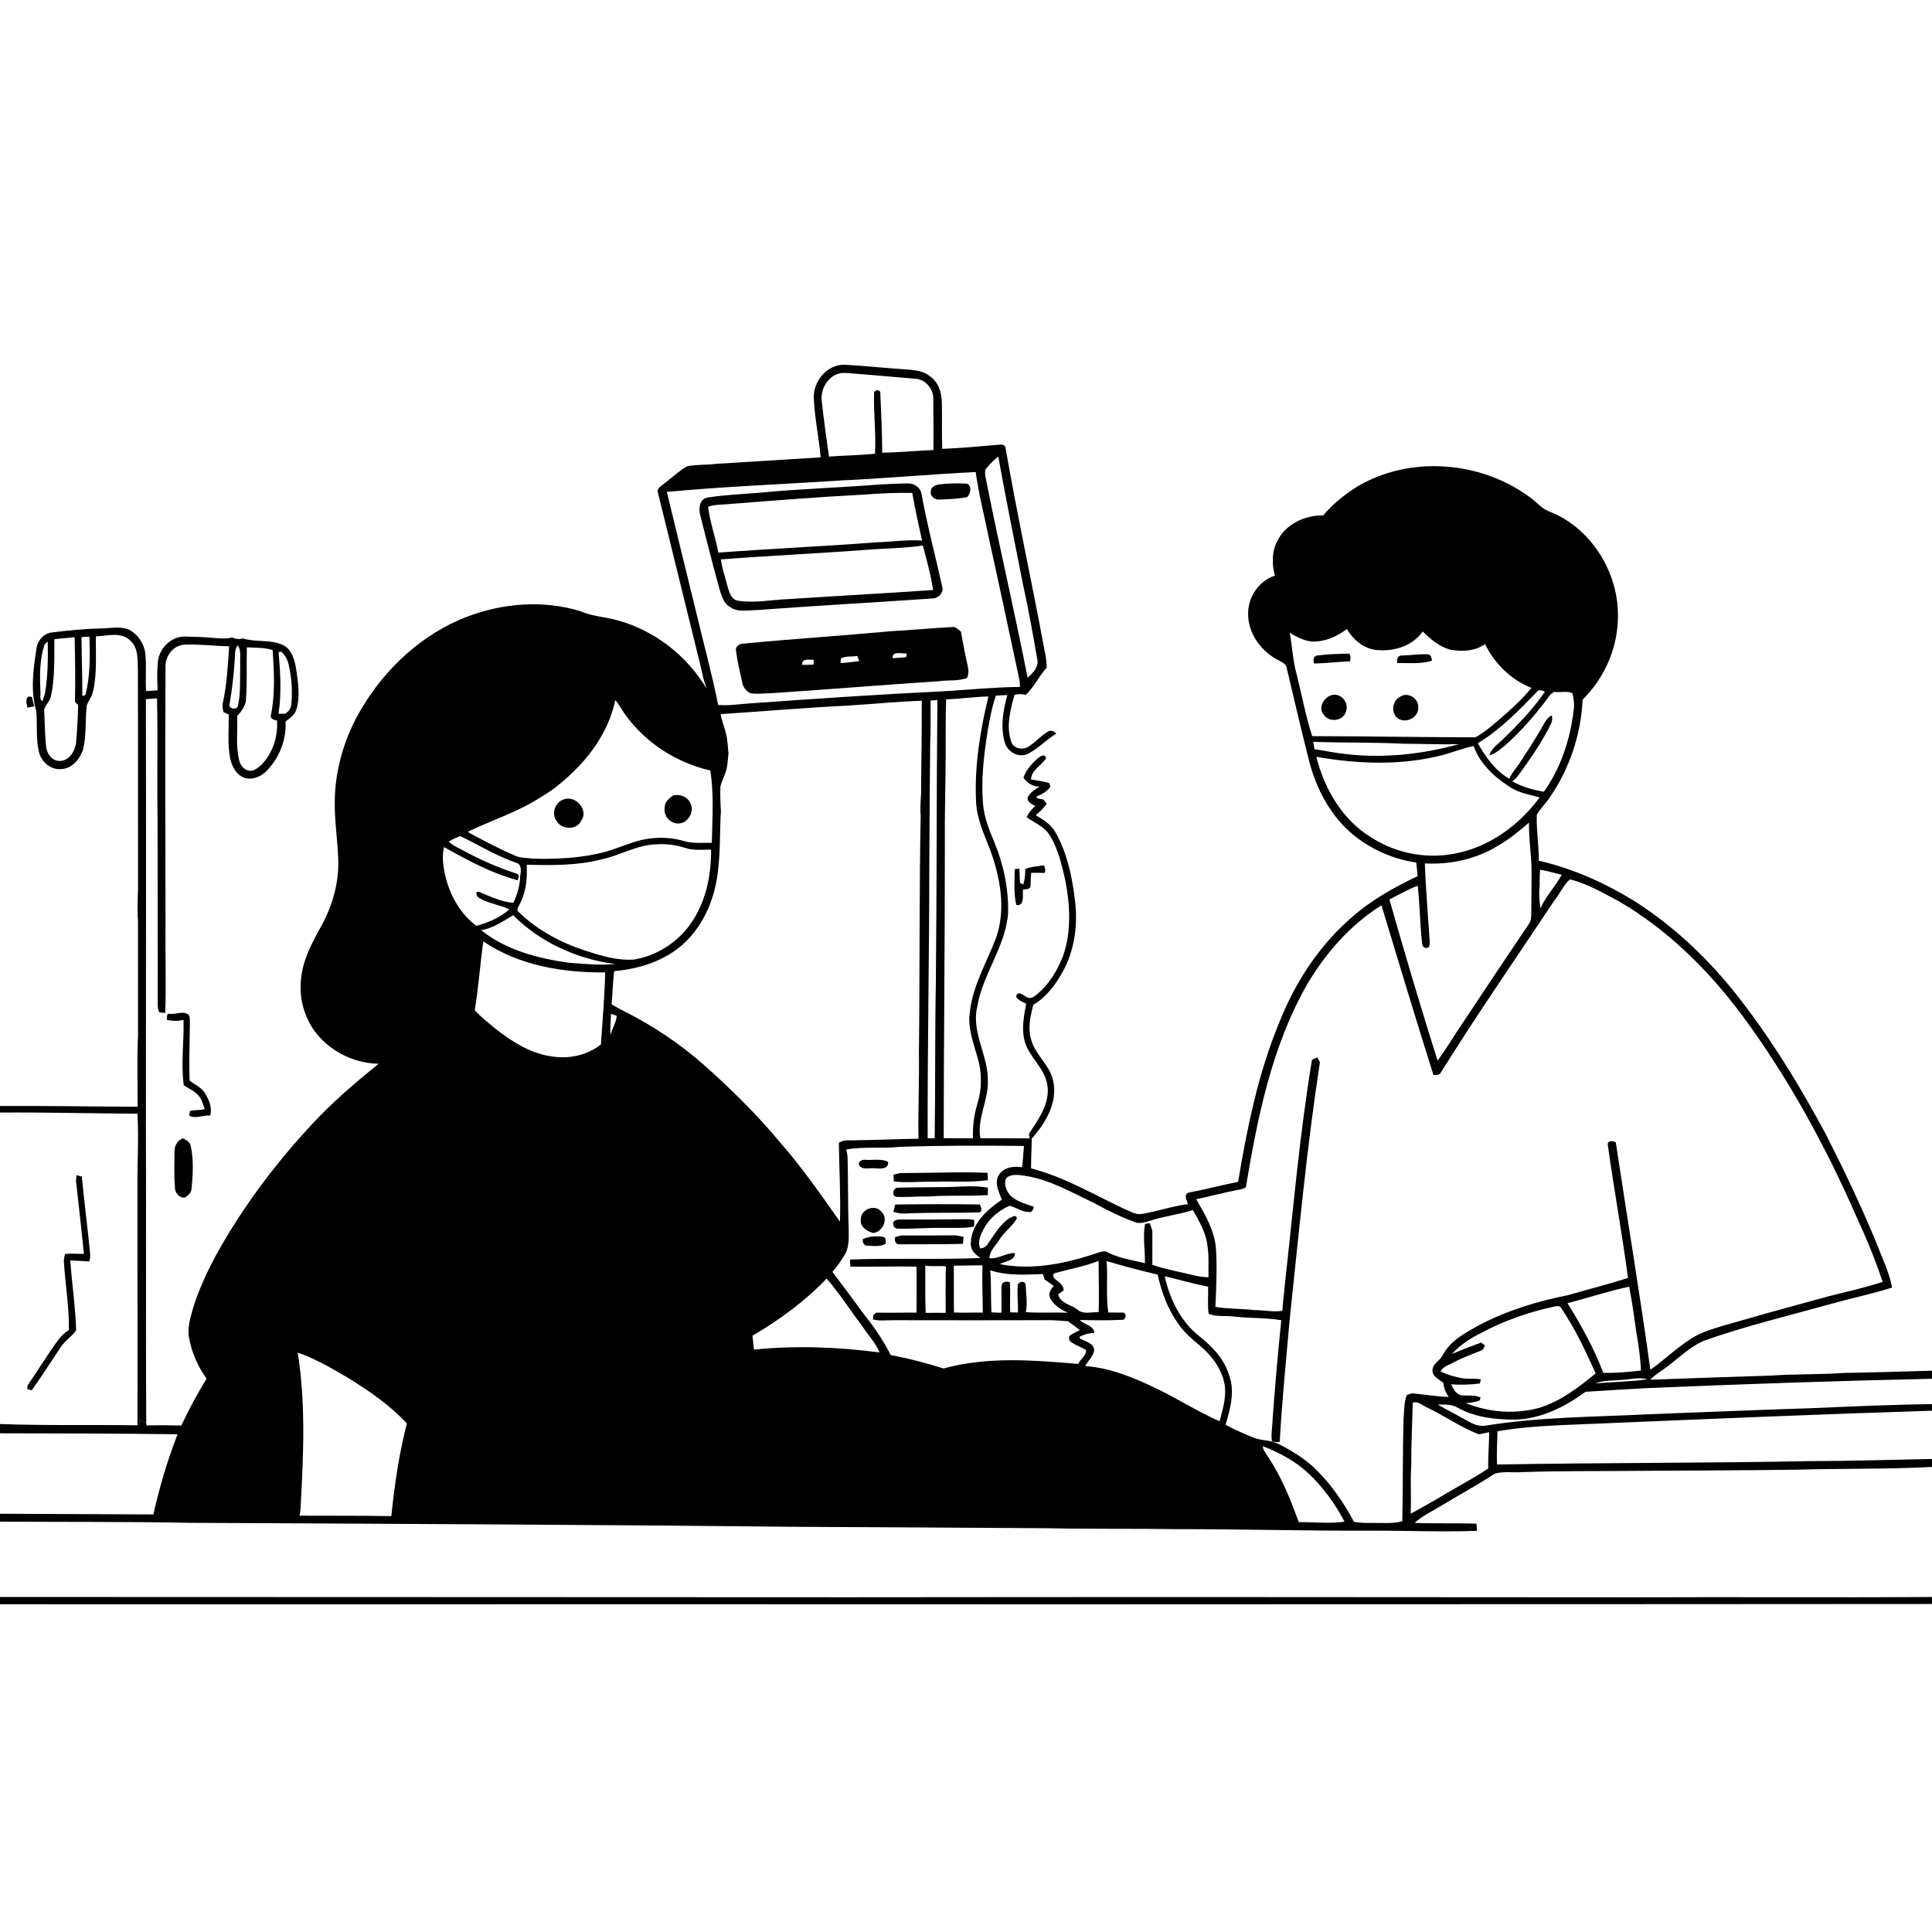 <svg xmlns="http://www.w3.org/2000/svg" viewBox="0 0 1024 1024" version="1.1">
<g id="Parent-Group"><g id="Group-rgba(0,0,0,0)" fill="rgba(0,0,0,0)">
<path fill="rgba(0,0,0,0)" opacity="1.00" d=" M 0.00 0.00 L 1024.00 0.00 L 1024.00 726.50 C 1008.34 726.96 992.69 727.44 977.03 727.69 C 964.39 728.60 951.70 728.18 939.06 729.08 C 917.59 729.77 896.13 730.49 874.67 731.28 C 877.54 728.25 881.25 726.26 884.52 723.71 C 890.34 719.12 895.88 713.92 902.68 710.78 C 924.74 702.91 947.56 697.48 970.11 691.21 C 980.99 688.13 992.10 685.85 1002.89 682.44 C 1001.26 674.13 997.44 666.45 994.46 658.58 C 986.32 638.83 977.10 619.55 967.40 600.53 C 954.99 577.58 941.54 555.10 925.81 534.26 C 909.61 512.35 889.98 492.80 867.00 478.04 C 851.13 468.19 833.86 460.36 815.60 456.19 C 815.62 448.09 814.27 440.03 814.52 431.93 C 816.49 428.25 819.70 425.43 821.92 421.90 C 832.07 406.87 838.02 388.91 838.82 370.80 C 849.75 360.05 856.64 345.26 857.42 329.91 C 859.13 305.64 844.55 280.60 821.80 271.34 C 817.52 270.01 814.75 266.39 811.26 263.85 C 785.41 244.46 747.95 241.21 719.82 257.63 C 712.91 261.86 706.56 267.02 701.30 273.19 C 691.79 273.02 681.68 277.63 677.22 286.35 C 674.03 292.06 674.01 298.93 675.72 305.10 C 667.36 307.82 661.57 316.25 661.52 324.96 C 661.33 335.65 668.55 345.52 677.94 350.12 C 679.53 351.08 681.69 351.83 681.96 353.97 C 685.88 370.33 689.63 386.76 693.79 403.07 C 697.11 416.11 703.27 428.63 712.70 438.34 C 722.91 448.48 736.43 455.07 750.65 457.17 C 750.93 459.56 751.17 461.96 751.40 464.37 C 739.14 470.20 727.12 476.86 716.87 485.87 C 699.31 500.82 686.44 520.70 677.99 542.04 C 666.85 568.99 661.00 597.73 656.23 626.39 C 647.53 628.16 638.93 630.40 630.21 632.06 C 627.06 632.90 629.08 636.22 629.61 638.22 C 621.26 639.29 613.26 642.11 604.96 643.45 C 601.79 643.89 599.01 641.99 596.20 640.89 C 579.85 633.22 564.11 623.82 546.49 619.25 C 546.45 613.99 546.79 608.73 546.85 603.47 C 554.22 595.24 560.85 584.12 558.15 572.64 C 556.27 564.04 548.04 558.63 546.28 550.01 C 544.75 544.20 546.29 538.26 547.63 532.59 C 554.50 528.58 559.36 522.03 563.20 515.21 C 569.80 503.35 571.48 489.20 569.59 475.89 C 568.08 463.99 565.50 451.92 559.54 441.39 C 557.21 437.11 553.07 434.37 548.91 432.09 C 551.12 430.32 553.14 428.32 554.80 426.02 C 554.35 425.45 553.43 424.32 552.98 423.75 C 551.88 423.56 550.80 423.36 549.72 423.18 C 549.63 422.93 549.44 422.43 549.35 422.19 C 552.10 420.99 554.99 419.59 556.70 417.01 C 556.55 416.51 556.25 415.53 556.10 415.04 C 552.96 414.05 549.65 413.77 546.44 413.08 C 546.74 407.99 551.99 405.76 554.47 401.86 C 553.79 399.14 551.25 400.87 549.95 402.01 C 546.80 404.84 543.89 408.13 542.43 412.17 C 544.38 415.01 547.54 417.02 551.07 416.92 C 548.57 418.44 545.77 420.03 544.61 422.88 C 544.56 425.28 547.00 426.19 548.69 427.24 C 546.79 428.88 545.24 430.86 544.11 433.10 C 548.21 436.14 553.40 438.00 556.26 442.49 C 560.72 449.66 562.66 458.04 564.54 466.19 C 567.17 479.47 568.00 493.66 563.46 506.62 C 560.39 514.47 555.90 522.01 549.25 527.32 C 547.92 528.36 546.00 529.65 544.34 528.56 C 542.38 527.65 539.72 524.68 538.49 528.06 C 539.49 530.26 541.93 530.92 543.90 531.97 C 542.69 538.46 541.32 545.28 543.10 551.80 C 545.42 560.45 553.82 566.07 555.13 575.13 C 556.65 584.88 550.37 593.27 545.36 600.98 C 545.47 601.58 545.68 602.78 545.78 603.38 C 537.05 603.31 528.32 603.25 519.60 603.28 C 517.80 592.87 523.79 583.35 523.60 573.04 C 523.89 559.64 514.82 547.40 517.90 533.85 C 520.72 516.39 532.92 501.89 534.31 484.09 C 534.63 471.09 531.92 458.09 526.90 446.12 C 524.19 439.66 521.59 433.02 521.00 425.98 C 519.95 412.98 521.48 399.94 523.52 387.12 C 524.65 380.90 525.76 374.66 527.85 368.68 C 529.86 368.55 531.87 368.46 533.90 368.41 C 531.67 376.55 530.12 385.36 532.59 393.64 C 534.04 398.72 540.36 402.11 545.18 399.34 C 550.55 396.59 554.60 391.90 559.85 388.92 C 558.76 387.56 556.76 386.69 555.23 387.89 C 551.44 390.11 548.66 393.66 544.87 395.87 C 541.89 397.59 537.04 396.80 535.99 393.14 C 533.17 385.03 535.49 376.31 537.68 368.33 C 539.61 367.75 541.63 367.78 543.57 368.32 C 548.19 364.23 550.57 358.33 554.79 353.87 C 554.68 351.19 554.44 348.52 553.86 345.91 C 547.13 309.59 539.21 273.49 532.90 237.09 C 532.44 235.34 530.39 235.65 529.05 235.75 C 519.19 236.63 509.32 237.49 499.42 237.91 C 499.04 229.62 499.42 221.31 499.19 213.02 C 499.05 207.81 497.23 202.25 492.68 199.26 C 488.66 196.15 483.42 196.09 478.59 195.68 C 468.36 195.03 458.16 193.84 447.93 193.33 C 438.55 192.93 430.92 201.95 431.34 211.02 C 431.76 221.55 434.06 231.91 434.96 242.41 C 416.32 243.59 397.69 244.71 379.05 245.89 C 374.06 246.55 368.94 246.12 364.02 247.19 C 359.36 249.98 355.45 253.85 351.05 257.03 C 349.96 258.05 347.99 259.16 348.68 260.95 C 356.23 291.79 363.88 322.61 371.43 353.45 C 372.31 357.38 373.11 361.36 374.60 365.13 C 364.23 347.69 347.17 334.26 327.56 328.86 C 321.01 326.92 314.02 326.79 307.72 323.98 C 288.01 317.86 266.27 319.64 247.15 327.03 C 223.68 336.13 204.35 354.13 191.59 375.62 C 182.66 390.50 177.58 407.67 177.42 425.04 C 177.31 435.74 179.11 446.35 179.32 457.04 C 179.43 468.71 176.06 480.24 170.48 490.45 C 167.39 496.10 164.22 501.75 162.08 507.85 C 158.53 517.62 158.17 528.79 162.32 538.45 C 168.33 553.72 184.60 563.59 200.72 563.82 C 188.40 573.72 176.37 584.03 165.60 595.62 C 150.04 612.28 135.91 630.30 123.75 649.58 C 115.15 663.29 107.25 677.63 102.38 693.13 C 100.94 698.37 99.09 703.87 100.26 709.36 C 101.64 717.09 105.00 724.36 109.50 730.76 C 104.53 738.76 100.08 747.06 96.10 755.59 C 89.95 755.37 83.80 755.36 77.65 755.52 C 77.62 755.22 77.54 754.61 77.50 754.30 C 77.21 702.19 77.54 650.07 77.34 597.95 C 77.30 522.16 77.51 446.37 77.32 370.57 C 79.28 370.40 81.25 370.26 83.22 370.14 C 83.71 391.78 83.17 413.42 83.52 435.06 C 83.58 466.37 83.54 497.68 83.61 528.98 C 83.75 531.51 83.17 534.29 84.49 536.60 C 85.51 536.73 86.55 536.81 87.59 536.84 C 88.13 520.57 87.53 504.27 87.73 487.99 C 87.64 443.33 87.49 398.66 87.73 353.99 C 87.28 348.04 91.75 341.83 97.97 341.66 C 105.81 341.37 113.63 342.41 121.46 342.55 C 120.78 352.41 120.29 362.33 118.22 372.03 C 117.68 373.79 118.07 375.61 118.40 377.38 C 119.35 377.81 120.31 378.25 121.26 378.70 C 121.27 386.45 120.54 394.32 121.99 401.98 C 122.95 406.49 125.56 411.31 130.37 412.50 C 134.76 413.33 139.09 411.19 141.94 407.94 C 148.27 401.10 151.87 391.76 151.33 382.41 C 153.57 380.68 156.24 379.01 157.06 376.12 C 159.10 369.64 158.11 362.74 157.20 356.15 C 156.42 350.96 155.29 344.69 150.20 341.97 C 143.55 338.75 135.82 340.54 128.88 338.43 C 126.87 338.87 124.81 338.81 122.98 337.81 C 120.01 338.74 116.88 338.37 113.84 338.16 C 108.57 337.68 103.27 337.48 97.98 337.38 C 90.80 337.23 84.51 343.51 83.71 350.47 C 83.18 355.58 83.27 360.74 83.56 365.87 C 81.53 366.10 79.48 366.19 77.44 366.24 C 77.01 359.84 77.66 353.41 77.08 347.03 C 76.65 341.55 73.32 336.37 68.46 333.79 C 63.89 331.76 58.75 332.97 53.94 333.07 C 45.24 333.26 36.56 334.08 27.94 335.16 C 23.32 335.45 19.82 339.47 19.30 343.92 C 17.62 354.80 16.08 366.28 19.25 377.01 C 19.83 384.13 18.97 391.40 20.61 398.42 C 21.76 403.59 26.60 408.00 32.06 407.64 C 38.00 407.68 42.35 402.39 44.06 397.18 C 45.91 389.51 45.07 381.53 46.00 373.76 C 46.97 371.30 48.73 369.19 49.28 366.57 C 51.53 356.99 50.65 347.06 50.83 337.31 C 56.92 337.08 64.55 334.59 69.27 339.77 C 73.46 343.68 72.85 349.74 73.08 354.94 C 73.21 392.28 73.11 429.62 73.16 466.96 C 73.29 473.98 72.53 480.99 73.14 488.00 C 73.14 508.33 73.17 528.66 73.15 549.00 C 72.54 561.52 72.94 574.06 72.98 586.59 C 48.66 586.52 24.33 586.06 0.00 586.19 L 0.00 0.00 M 14.67 375.06 C 15.53 374.89 17.25 374.56 18.12 374.39 C 17.75 372.74 17.35 371.11 16.91 369.49 C 13.18 367.90 13.70 373.02 14.67 375.06 M 543.44 460.60 C 543.36 463.33 543.29 466.11 542.35 468.72 L 540.69 468.11 C 540.42 465.54 540.49 462.97 540.30 460.41 C 539.46 460.49 538.63 460.58 537.81 460.68 C 537.79 467.00 537.16 473.52 538.69 479.70 C 543.23 480.30 541.89 474.30 542.20 471.47 C 543.57 471.20 545.35 471.58 546.15 470.10 C 546.34 467.61 546.29 465.12 546.55 462.64 C 548.91 462.57 551.28 462.59 553.65 462.68 C 554.30 461.31 553.85 459.95 553.36 458.64 C 550.03 459.19 546.59 459.29 543.44 460.60 M 88.53 540.60 C 91.42 541.21 94.39 541.27 97.27 540.56 C 97.59 552.12 95.84 563.78 97.40 575.27 C 100.28 577.08 103.65 578.44 105.70 581.29 C 107.16 583.19 107.67 585.58 108.48 587.79 C 105.98 588.62 103.27 588.19 100.73 588.82 C 100.61 589.43 100.39 590.65 100.28 591.26 C 103.61 593.33 107.72 590.79 111.42 591.29 C 112.63 586.92 110.61 582.43 108.23 578.84 C 106.30 576.02 102.97 574.79 100.47 572.70 C 100.15 562.83 100.49 552.92 100.64 543.04 C 100.56 541.36 100.83 539.60 100.16 538.03 C 97.25 535.41 93.40 537.82 89.99 537.34 C 87.96 537.03 88.60 539.39 88.53 540.60 M 92.54 609.97 C 92.37 616.69 92.19 623.45 92.79 630.16 C 93.13 632.69 95.33 635.10 98.05 634.72 C 99.60 633.63 101.46 632.26 101.47 630.17 C 102.29 622.51 102.73 614.64 101.01 607.07 C 100.53 605.07 98.60 604.21 96.98 603.33 C 94.21 604.33 92.50 607.06 92.54 609.97 Z" />
<path fill="rgba(0,0,0,0)" opacity="1.00" d=" M 446.02 254.63 C 469.76 253.55 493.42 251.34 517.16 250.20 C 518.66 261.65 521.67 272.85 523.88 284.17 C 529.41 309.07 534.67 334.03 540.02 358.96 C 540.43 360.63 540.57 362.36 540.63 364.09 C 527.36 364.20 514.14 365.54 500.90 366.34 C 466.22 368.01 431.58 370.38 396.94 372.85 C 391.54 373.22 385.92 374.14 380.63 373.62 C 377.47 357.63 373.14 341.90 369.37 326.05 C 363.99 304.28 358.73 282.49 353.43 260.71 C 384.23 257.82 415.17 256.66 446.02 254.63 M 466.54 256.77 C 445.39 258.44 424.17 259.07 403.05 261.11 C 393.64 261.93 384.16 262.24 374.82 263.73 C 370.63 264.69 370.21 269.62 371.14 273.07 C 374.44 286.02 377.65 298.99 381.25 311.86 C 382.37 315.58 383.46 319.89 387.17 321.88 C 391.21 324.70 396.36 323.34 400.94 323.37 C 432.31 321.00 463.75 319.34 495.11 317.14 C 497.83 316.56 500.19 313.91 499.42 311.01 C 495.77 294.69 491.48 278.51 488.47 262.04 C 487.98 258.53 484.63 256.10 481.18 256.21 C 476.29 256.27 471.41 256.50 466.54 256.77 M 497.51 256.77 C 495.81 257.20 493.46 258.03 493.40 260.12 C 492.68 262.86 495.46 265.07 498.02 264.78 C 502.90 264.60 507.83 264.38 512.63 263.46 C 514.38 261.70 515.20 257.74 512.70 256.39 C 507.66 255.99 502.53 256.19 497.51 256.77 M 472.72 334.52 C 446.52 336.92 420.27 338.61 394.08 341.13 C 392.02 341.14 389.59 342.57 390.11 344.95 C 390.81 350.70 392.23 356.33 393.46 361.98 C 393.89 364.22 395.49 366.16 397.40 367.33 C 401.19 368.13 405.12 367.39 408.97 367.40 C 438.64 365.43 468.27 362.99 497.94 361.04 C 502.80 360.36 507.83 361.08 512.53 359.36 C 513.45 357.31 513.45 355.03 512.89 352.88 C 511.51 346.87 510.39 340.80 509.30 334.74 C 507.78 333.51 506.23 331.86 504.07 332.39 C 493.61 332.90 483.18 333.99 472.72 334.52 Z" />
<path fill="rgba(0,0,0,0)" opacity="1.00" d=" M 695.72 340.06 C 702.38 340.15 708.69 337.39 713.89 333.36 C 717.36 339.50 723.70 344.49 730.97 344.60 C 739.67 345.21 748.91 341.99 754.10 334.71 C 758.17 338.83 762.82 342.67 768.49 344.31 C 774.77 345.47 781.69 345.20 787.10 341.41 C 792.24 351.74 800.88 360.37 811.72 364.58 C 805.56 372.14 798.07 378.43 790.68 384.73 C 787.89 386.93 785.10 389.24 781.90 390.80 C 753.09 390.74 724.28 390.23 695.48 390.17 C 692.00 379.33 689.94 368.07 687.15 357.04 C 685.20 349.95 684.93 342.57 683.57 335.37 C 687.31 337.62 691.28 339.73 695.72 340.06 M 697.92 347.46 C 695.90 348.01 696.13 350.05 696.42 351.65 C 702.80 351.58 709.13 350.74 715.50 350.52 C 715.99 349.16 715.83 347.73 715.26 346.43 C 709.47 346.56 703.67 346.72 697.92 347.46 M 742.99 347.44 C 740.80 347.29 740.21 349.74 740.55 351.44 C 746.68 351.26 753.11 352.16 759.00 350.13 C 758.76 348.83 758.62 347.30 757.15 346.82 C 752.42 346.52 747.71 347.37 742.99 347.44 M 705.36 368.56 C 701.31 369.98 698.40 375.71 701.89 379.13 C 704.84 383.19 712.32 381.98 713.45 376.95 C 715.18 372.12 710.34 366.78 705.36 368.56 M 742.25 369.22 C 737.80 371.18 736.99 378.25 741.15 380.93 C 745.41 383.60 752.02 380.11 751.68 374.97 C 752.07 370.32 746.20 366.50 742.25 369.22 Z" />
<path fill="rgba(0,0,0,0)" opacity="1.00" d=" M 23.69 341.48 C 24.10 341.12 24.91 340.39 25.31 340.03 C 25.42 349.41 25.45 358.85 23.70 368.11 C 23.26 369.29 22.84 370.48 22.47 371.69 C 20.75 370.74 21.62 368.62 21.45 367.08 C 21.08 358.54 20.83 349.65 23.69 341.48 Z" />
<path fill="rgba(0,0,0,0)" opacity="1.00" d=" M 124.41 349.98 C 124.63 347.29 124.23 344.26 126.04 342.00 C 128.00 344.96 127.10 348.67 127.33 352.00 C 127.09 359.36 127.72 366.86 126.12 374.09 C 125.55 376.63 120.61 375.64 121.72 372.96 C 123.03 365.35 123.86 357.68 124.41 349.98 Z" />
<path fill="rgba(0,0,0,0)" opacity="1.00" d=" M 448.98 374.00 C 462.18 373.22 475.34 371.83 488.56 371.42 C 488.59 386.62 488.39 401.81 488.20 417.01 C 488.41 422.03 487.44 427.03 487.98 432.05 C 487.18 474.02 487.54 516.01 487.05 557.98 C 487.26 573.17 486.57 588.35 486.80 603.55 C 475.86 603.70 464.94 604.23 454.00 604.36 C 450.84 604.61 447.34 603.75 444.61 605.80 C 444.81 619.71 445.61 633.62 445.19 647.52 C 435.12 633.17 425.07 618.73 413.50 605.53 C 401.10 590.63 387.26 576.99 372.77 564.15 C 360.27 553.16 346.35 543.82 331.49 536.34 C 329.00 535.04 326.50 533.77 324.16 532.25 C 324.70 526.41 324.83 520.55 325.51 514.72 C 338.72 513.58 352.29 509.34 362.25 500.23 C 373.53 489.99 379.37 474.96 380.70 460.01 C 381.83 450.00 381.47 439.91 382.10 429.88 C 381.81 425.58 381.67 421.26 381.83 416.95 C 382.56 413.62 384.39 410.65 385.15 407.33 C 385.70 404.60 385.81 401.82 386.14 399.07 C 385.64 395.77 385.72 392.40 384.86 389.17 C 384.16 385.54 382.44 382.18 381.98 378.51 C 404.31 377.01 426.63 375.13 448.98 374.00 Z" />
<path fill="rgba(0,0,0,0)" opacity="1.00" d=" M 326.10 371.06 C 328.17 373.32 329.46 376.14 331.28 378.59 C 341.96 393.62 358.56 404.31 376.48 408.37 C 378.46 421.03 377.56 433.95 377.28 446.71 C 372.45 446.58 367.51 447.21 362.81 445.86 C 353.74 443.13 343.81 443.57 334.90 446.71 C 330.42 448.14 326.07 449.97 321.55 451.29 C 308.76 454.81 295.38 455.47 282.19 455.09 C 279.08 454.60 275.78 454.84 272.87 453.47 C 264.50 449.85 256.41 445.59 248.40 441.25 C 248.35 441.11 248.27 440.84 248.22 440.70 C 260.98 434.63 274.64 430.31 286.55 422.57 C 294.01 418.32 300.49 412.55 306.50 406.45 C 315.88 396.59 323.37 384.52 326.10 371.06 M 352.32 427.97 C 351.52 432.08 354.89 436.25 359.00 436.44 C 364.56 436.98 368.68 429.77 365.64 425.17 C 363.97 422.01 360.18 420.92 356.84 421.54 C 354.70 423.10 352.23 425.01 352.32 427.97 M 299.36 423.55 C 294.26 424.70 291.79 431.59 295.35 435.59 C 298.27 439.92 305.70 439.89 308.05 435.01 C 312.09 429.61 305.44 421.75 299.36 423.55 Z" />
<path fill="rgba(0,0,0,0)" opacity="1.00" d=" M 765.15 400.06 C 770.47 398.54 775.66 396.57 781.08 395.39 C 784.35 404.92 792.25 411.98 800.51 417.28 C 805.20 420.35 810.77 421.17 816.06 422.66 C 805.74 436.54 791.10 447.78 774.06 451.77 C 758.16 455.80 740.76 452.82 726.98 443.97 C 711.55 434.73 702.01 418.21 697.67 401.13 C 719.93 405.00 743.12 405.88 765.15 400.06 Z" />
<path fill="rgba(0,0,0,0)" opacity="1.00" d=" M 237.80 446.07 C 239.85 445.04 241.82 443.70 244.08 443.20 C 253.85 447.96 263.19 453.68 273.50 457.28 C 276.61 457.98 276.22 461.82 275.70 464.20 C 275.63 469.19 274.21 474.03 272.09 478.52 C 265.76 478.02 259.81 475.19 254.01 472.74 C 251.42 472.01 252.62 475.47 254.03 475.98 C 258.93 478.93 264.81 479.46 269.91 481.99 C 265.01 486.41 258.78 489.00 252.48 490.72 C 244.30 484.62 238.88 475.22 236.31 465.45 C 235.04 460.09 234.02 454.43 235.36 448.98 C 247.82 455.93 260.50 462.87 274.39 466.55 C 274.69 465.35 275.69 463.79 274.06 463.10 C 264.80 460.17 255.87 456.28 247.30 451.73 C 244.09 449.92 240.56 448.58 237.80 446.07 Z" />
<path fill="rgba(0,0,0,0)" opacity="1.00" d=" M 318.84 455.47 C 328.72 453.42 337.69 447.72 347.96 447.51 C 353.09 447.14 358.22 447.83 363.10 449.39 C 367.55 450.91 372.29 450.31 376.90 450.33 C 376.98 464.16 374.05 478.52 365.84 489.91 C 358.83 499.71 347.84 506.65 335.94 508.59 C 327.12 509.23 318.50 506.53 310.20 503.87 C 296.89 499.47 284.13 492.67 274.19 482.66 C 274.25 482.27 274.37 481.49 274.42 481.10 C 278.60 474.32 279.68 466.15 279.12 458.33 C 292.40 458.64 305.88 458.85 318.84 455.47 Z" />
<path fill="rgba(0,0,0,0)" opacity="1.00" d=" M 823.66 477.55 C 826.64 473.89 828.62 469.21 832.06 466.08 C 841.38 468.34 849.78 473.36 858.22 477.80 C 883.89 492.83 905.45 514.12 923.16 537.87 C 947.69 570.98 967.53 607.36 984.04 645.06 C 989.23 656.26 993.96 667.69 997.84 679.43 C 988.49 682.51 978.85 684.58 969.33 687.03 C 954.53 691.16 939.67 695.03 924.93 699.34 C 916.91 701.69 908.72 703.63 901.02 706.93 C 891.20 711.72 883.59 719.78 874.73 726.01 C 869.20 685.78 862.44 645.73 856.42 605.56 C 854.93 604.45 851.80 604.39 852.18 606.91 C 855.44 630.42 859.75 653.81 862.88 677.35 C 852.31 680.73 841.53 683.44 830.86 686.51 C 814.74 689.71 798.84 694.57 784.23 702.21 C 776.78 706.34 768.49 710.61 764.51 718.57 C 763.06 721.27 759.49 722.70 759.25 726.02 C 758.97 729.59 762.80 731.06 765.06 733.02 C 765.16 735.74 766.33 738.19 767.86 740.40 C 761.87 740.25 755.94 739.25 749.98 738.64 C 748.41 738.23 746.95 738.88 745.55 739.48 C 744.12 743.49 744.29 747.76 743.90 751.94 C 743.40 770.06 743.63 788.21 743.25 806.33 C 737.92 807.73 732.37 807.08 726.94 807.18 C 723.83 807.25 720.72 807.15 717.67 806.62 C 711.76 795.62 704.54 785.22 695.27 776.79 C 689.73 771.93 683.38 768.16 676.79 764.95 C 672.78 763.14 668.20 763.61 664.17 761.89 C 659.21 759.85 654.28 757.71 649.57 755.16 C 652.12 746.58 654.71 737.20 651.31 728.47 C 648.64 719.84 642.07 713.27 635.16 707.82 C 625.51 700.04 619.96 688.30 617.32 676.42 C 624.99 678.23 632.56 680.49 640.32 681.94 C 640.48 686.74 639.95 691.58 640.60 696.36 C 644.86 698.07 649.56 697.18 654.03 697.81 C 662.36 698.75 670.80 698.35 679.10 699.72 C 677.35 717.11 675.79 734.53 674.52 751.97 C 674.46 755.93 673.54 759.89 674.14 763.86 C 675.49 764.35 676.87 764.48 678.28 764.24 C 679.45 742.72 681.65 721.26 683.51 699.79 C 688.36 654.13 692.61 608.36 699.59 562.96 C 699.24 562.32 698.55 561.05 698.21 560.41 C 697.50 560.74 696.08 561.41 695.38 561.74 C 688.76 601.56 685.38 641.83 680.87 681.92 C 680.62 686.22 679.86 690.46 679.69 694.76 C 674.85 695.55 669.97 694.34 665.10 694.40 C 658.15 693.56 651.08 693.84 644.18 692.67 C 644.68 682.43 645.08 672.16 644.50 661.92 C 643.78 652.28 638.76 643.78 634.02 635.62 C 641.44 634.07 648.76 632.06 656.21 630.66 C 657.63 630.36 659.12 630.12 660.34 629.27 C 666.48 592.34 674.03 554.65 692.79 521.76 C 702.63 505.12 715.73 490.12 732.21 479.83 C 741.24 509.84 750.33 539.86 759.74 569.76 C 761.05 569.65 762.83 570.02 763.59 568.59 C 782.83 537.74 803.54 507.83 823.66 477.55 Z" />
<path fill="rgba(0,0,0,0)" opacity="1.00" d=" M 255.01 493.00 C 261.35 492.01 266.63 488.25 272.02 485.09 C 286.37 499.53 305.99 508.39 326.10 510.97 C 317.78 511.76 309.40 510.84 301.09 510.24 C 284.81 507.86 268.06 503.51 255.01 493.00 Z" />
<path fill="rgba(0,0,0,0)" opacity="1.00" d=" M 256.18 498.96 C 274.98 511.76 298.41 515.61 320.75 515.40 C 320.46 528.16 319.36 540.87 318.50 553.60 C 311.63 558.99 302.57 561.21 293.94 560.11 C 281.92 558.93 271.38 552.20 262.13 544.87 C 258.58 541.77 254.69 539.01 251.65 535.38 C 253.61 523.33 254.46 511.06 256.18 498.96 Z" />
<path fill="rgba(0,0,0,0)" opacity="1.00" d=" M 0.00 589.67 C 24.29 589.50 48.58 590.14 72.87 590.30 C 73.61 603.86 72.69 617.43 72.85 630.99 C 72.78 672.48 73.00 713.96 72.85 755.44 C 48.57 755.09 24.27 755.66 0.00 754.77 L 0.00 589.67 M 40.51 622.86 C 40.45 623.65 40.34 625.22 40.29 626.01 C 41.67 638.86 43.24 651.70 44.47 664.57 C 41.13 664.62 37.78 664.23 34.46 664.69 C 34.18 665.76 33.97 666.85 33.83 667.95 C 34.45 680.30 36.75 692.58 36.52 704.96 C 34.41 706.30 32.52 707.97 31.04 709.99 C 25.22 717.81 20.27 726.22 14.67 734.18 C 14.61 734.69 14.50 735.71 14.44 736.22 C 15.04 736.38 16.23 736.70 16.83 736.86 C 22.27 729.23 27.31 721.32 32.50 713.53 C 34.76 710.39 38.14 708.28 40.36 705.12 C 40.02 692.76 38.08 680.42 37.27 668.06 C 40.60 668.23 43.93 668.38 47.26 668.59 C 48.04 666.84 47.80 664.93 47.64 663.10 C 46.32 649.93 44.63 636.80 43.36 623.63 C 42.64 623.43 41.22 623.05 40.51 622.86 Z" />
<path fill="rgba(0,0,0,0)" opacity="1.00" d=" M 586.49 668.36 C 595.42 671.12 604.50 673.37 613.58 675.57 C 615.60 684.78 618.92 693.84 624.46 701.54 C 627.65 706.30 632.11 709.98 636.46 713.64 C 642.54 718.84 647.62 725.73 649.06 733.75 C 650.12 740.39 648.13 746.96 646.38 753.29 C 634.61 748.10 623.74 741.07 612.12 735.55 C 600.46 729.95 588.18 725.00 575.16 724.00 C 576.66 721.30 579.25 719.12 579.90 716.00 C 580.22 711.90 575.03 711.01 572.26 709.38 C 571.82 708.09 573.61 708.06 574.37 707.57 C 576.14 706.82 578.06 706.66 579.96 706.46 C 579.91 702.46 574.57 702.23 572.35 699.62 C 579.67 699.77 587.03 699.95 594.35 699.53 C 596.64 699.96 597.57 696.46 595.35 695.68 C 592.72 695.63 590.09 695.73 587.47 695.67 C 585.97 686.66 587.34 677.44 586.49 668.36 Z" />
<path fill="rgba(0,0,0,0)" opacity="1.00" d=" M 398.83 707.96 C 413.17 699.59 426.67 689.68 438.16 677.65 C 445.17 685.83 450.98 694.93 457.46 703.52 C 460.40 707.92 464.13 711.86 466.17 716.81 C 444.13 713.96 421.73 713.03 399.61 715.33 C 399.32 712.87 399.07 710.41 398.83 707.96 Z" />
<path fill="rgba(0,0,0,0)" opacity="1.00" d=" M 830.77 690.69 C 841.71 687.92 852.44 684.33 863.48 681.97 C 865.06 689.86 866.15 697.84 867.25 705.81 C 868.44 712.64 869.44 719.51 869.73 726.45 C 863.09 727.12 856.43 727.86 849.74 727.62 C 844.91 714.60 838.07 702.46 830.77 690.69 Z" />
<path fill="rgba(0,0,0,0)" opacity="1.00" d=" M 784.85 706.58 C 797.17 700.02 810.44 695.31 824.10 692.46 C 825.28 692.14 826.89 692.05 827.51 693.39 C 834.85 704.19 840.40 716.07 845.74 727.95 C 836.76 735.23 827.37 742.58 816.19 746.09 C 803.33 749.71 789.28 748.69 776.93 743.68 C 779.45 743.44 782.02 743.21 784.38 742.20 C 784.46 741.81 784.61 741.04 784.68 740.66 C 781.62 739.27 778.29 739.80 775.07 739.62 C 771.90 739.28 770.27 736.33 769.15 733.72 C 774.21 734.11 779.29 733.92 784.33 733.28 C 784.48 732.73 784.77 731.64 784.92 731.10 C 780.95 730.37 776.85 731.23 772.96 730.07 C 769.68 729.38 766.48 728.35 763.46 726.91 C 765.01 724.10 768.34 723.32 770.96 721.86 C 775.44 719.46 780.24 717.77 784.94 715.87 C 786.28 715.52 786.60 714.19 787.04 713.07 C 786.52 712.70 785.49 711.97 784.97 711.60 C 779.78 713.47 774.64 715.48 769.58 717.66 C 773.78 712.88 779.21 709.40 784.85 706.58 Z" />
<path fill="rgba(0,0,0,0)" opacity="1.00" d=" M 157.80 716.93 C 167.27 720.14 175.98 725.32 184.59 730.36 C 195.75 737.27 206.70 744.77 215.65 754.46 C 211.51 770.55 209.11 787.05 207.41 803.58 C 191.19 803.27 174.96 803.45 158.74 803.34 C 159.25 801.25 159.35 799.11 159.41 796.98 C 160.91 770.33 162.00 743.40 157.80 716.93 Z" />
<path fill="rgba(0,0,0,0)" opacity="1.00" d=" M 846.02 754.58 C 905.33 752.09 964.66 749.55 1024.00 747.71 L 1024.00 773.28 C 1002.33 773.69 980.67 774.40 958.99 774.43 C 903.82 775.52 848.63 775.22 793.45 776.23 C 793.17 770.34 793.58 764.46 793.71 758.58 C 810.99 755.61 828.55 755.37 846.02 754.58 Z" />
<path fill="rgba(0,0,0,0)" opacity="1.00" d=" M 0.00 850.28 C 57.34 850.26 114.68 850.29 172.02 850.34 C 347.01 850.14 522.01 850.44 697.00 850.28 C 806.00 850.30 915.00 850.20 1024.00 850.15 L 1024.00 1024.00 L 0.00 1024.00 L 0.00 850.28 Z" />
</g>
<g id="Group-000000" fill="#000000">
<path fill="#000000" opacity="1.00" d=" M 431.34 211.02 C 430.92 201.95 438.55 192.93 447.93 193.33 C 458.16 193.84 468.36 195.03 478.59 195.68 C 483.42 196.09 488.66 196.15 492.68 199.26 C 497.23 202.25 499.05 207.81 499.19 213.02 C 499.42 221.31 499.04 229.62 499.42 237.91 C 509.32 237.49 519.19 236.63 529.05 235.75 C 530.39 235.65 532.44 235.34 532.90 237.09 C 539.21 273.49 547.13 309.59 553.86 345.91 C 554.44 348.52 554.68 351.19 554.79 353.87 C 550.57 358.33 548.19 364.23 543.57 368.32 C 541.63 367.78 539.61 367.75 537.68 368.33 C 535.49 376.31 533.17 385.03 535.99 393.14 C 537.04 396.80 541.89 397.59 544.87 395.87 C 548.66 393.66 551.44 390.11 555.23 387.89 C 556.76 386.69 558.76 387.56 559.85 388.92 C 554.60 391.90 550.55 396.59 545.18 399.34 C 540.36 402.11 534.04 398.72 532.59 393.64 C 530.12 385.36 531.67 376.55 533.90 368.41 C 531.87 368.46 529.86 368.55 527.85 368.68 C 525.76 374.66 524.65 380.90 523.52 387.12 C 521.48 399.94 519.95 412.98 521.00 425.98 C 521.59 433.02 524.19 439.66 526.90 446.12 C 531.92 458.09 534.63 471.09 534.31 484.09 C 532.92 501.89 520.72 516.39 517.90 533.85 C 514.82 547.40 523.89 559.64 523.60 573.04 C 523.79 583.35 517.80 592.87 519.60 603.28 C 528.32 603.25 537.05 603.31 545.78 603.38 C 545.68 602.78 545.47 601.58 545.36 600.98 C 550.37 593.27 556.65 584.88 555.13 575.13 C 553.82 566.07 545.42 560.45 543.10 551.80 C 541.32 545.28 542.69 538.46 543.90 531.97 C 541.93 530.92 539.49 530.26 538.49 528.06 C 539.72 524.68 542.38 527.65 544.34 528.56 C 546.00 529.65 547.92 528.36 549.25 527.32 C 555.90 522.01 560.39 514.47 563.46 506.62 C 568.00 493.66 567.17 479.47 564.54 466.19 C 562.66 458.04 560.72 449.66 556.26 442.49 C 553.40 438.00 548.21 436.14 544.11 433.10 C 545.24 430.86 546.79 428.88 548.69 427.24 C 547.00 426.19 544.56 425.28 544.61 422.88 C 545.77 420.03 548.57 418.44 551.07 416.92 C 547.54 417.02 544.38 415.01 542.43 412.17 C 543.89 408.13 546.80 404.84 549.95 402.01 C 551.25 400.87 553.79 399.14 554.47 401.86 C 551.99 405.76 546.74 407.99 546.44 413.08 C 549.65 413.77 552.96 414.05 556.10 415.04 C 556.25 415.53 556.55 416.51 556.70 417.01 C 554.99 419.59 552.10 420.99 549.35 422.19 C 549.44 422.43 549.63 422.93 549.72 423.18 C 550.80 423.36 551.88 423.56 552.98 423.75 C 553.43 424.32 554.35 425.45 554.80 426.02 C 553.14 428.32 551.12 430.32 548.91 432.09 C 553.07 434.37 557.21 437.11 559.54 441.39 C 565.50 451.92 568.08 463.99 569.59 475.89 C 571.48 489.20 569.80 503.35 563.20 515.21 C 559.36 522.03 554.50 528.58 547.63 532.59 C 546.29 538.26 544.75 544.20 546.28 550.01 C 548.04 558.63 556.27 564.04 558.15 572.64 C 560.85 584.12 554.22 595.24 546.85 603.47 C 546.79 608.73 546.45 613.99 546.49 619.25 C 564.11 623.82 579.85 633.22 596.20 640.89 C 599.01 641.99 601.79 643.89 604.96 643.45 C 613.26 642.11 621.26 639.29 629.61 638.22 C 629.08 636.22 627.06 632.90 630.21 632.06 C 638.93 630.40 647.53 628.16 656.23 626.39 C 661.00 597.73 666.85 568.99 677.99 542.04 C 686.44 520.70 699.31 500.82 716.87 485.87 C 727.12 476.86 739.14 470.20 751.40 464.37 C 751.17 461.96 750.93 459.56 750.65 457.17 C 736.43 455.07 722.91 448.48 712.70 438.34 C 703.27 428.63 697.11 416.11 693.79 403.07 C 689.63 386.76 685.88 370.33 681.96 353.97 C 681.69 351.83 679.53 351.08 677.94 350.12 C 668.55 345.52 661.33 335.65 661.52 324.96 C 661.57 316.25 667.36 307.82 675.72 305.10 C 674.01 298.93 674.03 292.06 677.22 286.35 C 681.68 277.63 691.79 273.02 701.30 273.19 C 706.56 267.02 712.91 261.86 719.82 257.63 C 747.95 241.21 785.41 244.46 811.26 263.85 C 814.75 266.39 817.52 270.01 821.80 271.34 C 844.55 280.60 859.13 305.64 857.42 329.91 C 856.64 345.26 849.75 360.05 838.82 370.80 C 838.02 388.91 832.07 406.87 821.92 421.90 C 819.70 425.43 816.49 428.25 814.52 431.93 C 814.27 440.03 815.62 448.09 815.60 456.19 C 833.86 460.36 851.13 468.19 867.00 478.04 C 889.98 492.80 909.61 512.35 925.81 534.26 C 941.54 555.10 954.99 577.58 967.40 600.53 C 977.10 619.55 986.32 638.83 994.46 658.58 C 997.44 666.45 1001.26 674.13 1002.89 682.44 C 992.10 685.85 980.99 688.13 970.11 691.21 C 947.56 697.48 924.74 702.91 902.68 710.78 C 895.88 713.92 890.34 719.12 884.52 723.71 C 881.25 726.26 877.54 728.25 874.67 731.28 C 896.13 730.49 917.59 729.77 939.06 729.08 C 951.70 728.18 964.39 728.60 977.03 727.69 C 992.69 727.44 1008.34 726.96 1024.00 726.50 L 1024.00 730.78 C 973.33 731.87 922.67 733.63 872.04 735.77 C 861.48 736.39 850.93 736.98 840.39 737.67 C 829.46 745.65 816.80 752.07 803.02 752.44 C 792.67 752.42 781.86 751.29 772.68 746.13 C 769.47 744.20 765.63 744.47 762.04 744.44 C 766.34 747.01 770.88 749.18 775.21 751.71 C 778.87 753.65 782.66 756.26 787.02 755.68 C 816.09 750.93 845.63 751.03 874.98 749.54 C 904.29 748.46 933.60 747.19 962.93 746.27 C 983.27 745.34 1003.63 744.49 1024.00 744.19 L 1024.00 747.71 C 964.66 749.55 905.33 752.09 846.02 754.58 C 828.55 755.37 810.99 755.61 793.71 758.58 C 793.58 764.46 793.17 770.34 793.45 776.23 C 848.63 775.22 903.82 775.52 958.99 774.43 C 980.67 774.40 1002.33 773.69 1024.00 773.28 L 1024.00 777.52 C 1000.04 778.78 976.00 778.25 952.02 778.98 C 923.01 779.34 893.99 779.42 864.98 779.60 C 845.65 779.81 826.32 779.55 807.01 780.25 C 802.12 780.62 796.99 779.71 792.25 781.07 C 783.05 787.11 773.35 792.34 763.94 798.04 C 759.18 800.99 753.93 803.30 749.82 807.17 C 760.73 807.60 771.66 807.19 782.57 807.59 C 782.65 808.84 782.73 810.11 782.81 811.39 C 764.22 812.04 745.59 811.23 726.99 811.29 C 692.65 811.43 658.34 810.46 624.00 810.48 C 600.96 810.14 577.91 810.48 554.88 809.99 C 511.26 809.70 467.62 809.46 423.98 809.25 C 316.34 808.14 208.69 807.65 101.04 807.13 C 67.37 806.49 33.68 806.72 0.00 806.50 L 0.00 802.32 C 27.09 802.46 54.19 802.54 81.29 802.68 C 84.54 788.23 88.72 773.99 94.11 760.19 C 62.75 759.79 31.37 759.70 0.00 759.68 L 0.00 754.77 C 24.27 755.66 48.57 755.09 72.85 755.44 L 73.38 755.40 C 73.75 754.44 74.11 753.49 74.46 752.54 C 75.48 753.12 76.49 753.68 77.50 754.30 C 77.54 754.61 77.62 755.22 77.65 755.52 C 83.80 755.36 89.95 755.37 96.10 755.59 C 100.08 747.06 104.53 738.76 109.50 730.76 C 105.00 724.36 101.64 717.09 100.26 709.36 C 99.09 703.87 100.94 698.37 102.38 693.13 C 107.25 677.63 115.15 663.29 123.75 649.58 C 135.91 630.30 150.04 612.28 165.60 595.62 C 176.37 584.03 188.40 573.72 200.72 563.82 C 184.60 563.59 168.33 553.72 162.32 538.45 C 158.17 528.79 158.53 517.62 162.08 507.85 C 164.22 501.75 167.39 496.10 170.48 490.45 C 176.06 480.24 179.43 468.71 179.32 457.04 C 179.11 446.35 177.31 435.74 177.42 425.04 C 177.58 407.67 182.66 390.50 191.59 375.62 C 204.35 354.13 223.68 336.13 247.15 327.03 C 266.27 319.64 288.01 317.86 307.72 323.98 C 314.02 326.79 321.01 326.92 327.56 328.86 C 347.17 334.26 364.23 347.69 374.60 365.13 C 373.11 361.36 372.31 357.38 371.43 353.45 C 363.88 322.61 356.23 291.79 348.68 260.95 C 347.99 259.16 349.96 258.05 351.05 257.03 C 355.45 253.85 359.36 249.98 364.02 247.19 C 368.94 246.12 374.06 246.55 379.05 245.89 C 397.69 244.71 416.32 243.59 434.96 242.41 C 434.06 231.91 431.76 221.55 431.34 211.02 M 435.48 212.05 C 436.51 222.06 438.03 232.02 439.37 241.99 C 447.49 241.40 455.65 241.29 463.77 240.51 C 464.36 230.01 463.01 219.41 463.26 208.87 C 462.94 206.94 465.54 205.98 466.57 207.76 C 467.05 218.47 467.55 229.21 467.59 239.94 C 476.65 239.81 485.67 238.89 494.72 238.52 C 494.87 229.39 494.71 220.25 494.66 211.12 C 494.61 205.93 490.45 201.00 485.14 200.73 C 472.74 199.76 460.36 198.51 447.96 197.66 C 440.37 197.18 434.87 204.99 435.48 212.05 M 522.22 248.95 C 521.87 251.65 522.69 254.31 523.16 256.95 C 529.99 291.10 537.94 325.02 544.66 359.19 C 547.54 356.73 550.87 353.19 549.69 349.08 C 547.44 335.69 544.98 322.34 542.07 309.08 C 537.64 286.71 533.16 264.36 529.10 241.93 C 526.55 244.00 524.24 246.38 522.22 248.95 M 446.02 254.63 C 415.17 256.66 384.23 257.82 353.43 260.71 C 358.73 282.49 363.99 304.28 369.37 326.05 C 373.14 341.90 377.47 357.63 380.63 373.62 C 385.92 374.14 391.54 373.22 396.94 372.85 C 431.58 370.38 466.22 368.01 500.90 366.34 C 514.14 365.54 527.36 364.20 540.63 364.09 C 540.57 362.36 540.43 360.63 540.02 358.96 C 534.67 334.03 529.41 309.07 523.88 284.17 C 521.67 272.85 518.66 261.65 517.16 250.20 C 493.42 251.34 469.76 253.55 446.02 254.63 M 695.72 340.06 C 691.28 339.73 687.31 337.62 683.57 335.37 C 684.93 342.57 685.20 349.95 687.15 357.04 C 689.94 368.07 692.00 379.33 695.48 390.17 C 724.28 390.23 753.09 390.74 781.90 390.80 C 785.10 389.24 787.89 386.93 790.68 384.73 C 798.07 378.43 805.56 372.14 811.72 364.58 C 800.88 360.37 792.24 351.74 787.10 341.41 C 781.69 345.20 774.77 345.47 768.49 344.31 C 762.82 342.67 758.17 338.83 754.10 334.71 C 748.91 341.99 739.67 345.21 730.97 344.60 C 723.70 344.49 717.36 339.50 713.89 333.36 C 708.69 337.39 702.38 340.15 695.72 340.06 M 814.62 366.66 C 804.99 376.59 795.21 386.72 783.28 393.92 C 787.42 401.23 792.49 408.52 799.97 412.74 C 801.36 409.41 803.99 406.86 805.86 403.81 C 809.79 397.75 813.78 391.72 817.33 385.41 C 818.72 383.13 819.81 380.36 822.43 379.21 C 823.46 382.19 821.39 384.75 820.17 387.29 C 815.72 395.57 810.32 403.30 804.80 410.89 C 803.93 412.18 802.73 413.18 801.49 414.08 C 806.66 417.01 812.43 418.66 818.27 419.64 C 827.39 406.93 832.31 391.59 834.11 376.15 C 834.57 373.23 834.02 370.28 833.47 367.41 C 830.48 366.03 826.90 367.23 823.70 366.70 C 822.75 367.34 821.74 367.95 821.12 368.94 C 814.23 378.29 806.68 387.21 797.95 394.89 C 795.34 397.06 792.72 399.39 789.40 400.38 C 790.55 396.32 794.48 394.08 797.25 391.20 C 805.05 383.58 812.67 375.67 818.83 366.64 C 817.47 365.96 815.74 365.16 814.62 366.66 M 501.47 370.65 C 501.10 380.41 501.30 390.19 501.21 399.96 C 501.21 415.63 500.63 431.25 500.79 446.94 C 500.83 499.05 500.21 551.16 500.18 603.26 C 505.35 603.30 510.53 603.28 515.70 603.31 C 515.45 597.15 516.23 590.98 518.02 585.08 C 520.50 577.19 520.53 568.55 518.17 560.62 C 515.88 552.61 512.68 544.40 514.10 535.93 C 515.72 522.03 523.10 509.87 527.96 496.99 C 533.32 481.68 530.11 464.92 524.69 450.10 C 521.33 441.71 517.48 433.21 517.30 424.01 C 516.50 405.51 519.58 387.09 523.86 369.15 C 516.38 369.30 508.96 370.45 501.47 370.65 M 448.98 374.00 C 426.63 375.13 404.31 377.01 381.98 378.51 C 382.44 382.18 384.16 385.54 384.86 389.17 C 385.72 392.40 385.64 395.77 386.14 399.07 C 385.81 401.82 385.70 404.60 385.15 407.33 C 384.39 410.65 382.56 413.62 381.83 416.95 C 381.67 421.26 381.81 425.58 382.10 429.88 C 381.47 439.91 381.83 450.00 380.70 460.01 C 379.37 474.96 373.53 489.99 362.25 500.23 C 352.29 509.34 338.72 513.58 325.51 514.72 C 324.83 520.55 324.70 526.41 324.16 532.25 C 326.50 533.77 329.00 535.04 331.49 536.34 C 346.35 543.82 360.27 553.16 372.77 564.15 C 387.26 576.99 401.10 590.63 413.50 605.53 C 425.07 618.73 435.12 633.17 445.19 647.52 C 445.61 633.62 444.81 619.71 444.61 605.80 C 447.34 603.75 450.84 604.61 454.00 604.36 C 464.94 604.23 475.86 603.70 486.80 603.55 C 486.57 588.35 487.26 573.17 487.05 557.98 C 487.54 516.01 487.18 474.02 487.98 432.05 C 487.44 427.03 488.41 422.03 488.20 417.01 C 488.39 401.81 488.59 386.62 488.56 371.42 C 475.34 371.83 462.18 373.22 448.98 374.00 M 493.24 371.31 C 493.17 379.20 493.35 387.11 493.00 394.99 C 492.75 415.96 492.69 437.04 492.55 458.05 C 492.55 506.48 491.54 554.89 491.68 603.31 C 492.61 603.31 494.48 603.31 495.41 603.32 C 495.81 575.84 495.49 548.35 496.02 520.88 C 496.56 470.94 496.32 421.00 496.85 371.06 C 495.64 371.13 494.44 371.21 493.24 371.31 M 326.10 371.06 C 323.37 384.52 315.88 396.59 306.50 406.45 C 300.49 412.55 294.01 418.32 286.55 422.57 C 274.64 430.31 260.98 434.63 248.22 440.70 C 248.27 440.84 248.35 441.11 248.40 441.25 C 256.41 445.59 264.50 449.85 272.87 453.47 C 275.78 454.84 279.08 454.60 282.19 455.09 C 295.38 455.47 308.76 454.81 321.55 451.29 C 326.07 449.97 330.42 448.14 334.90 446.71 C 343.81 443.57 353.74 443.13 362.81 445.86 C 367.51 447.21 372.45 446.58 377.28 446.71 C 377.56 433.95 378.46 421.03 376.48 408.37 C 358.56 404.31 341.96 393.62 331.28 378.59 C 329.46 376.14 328.17 373.32 326.10 371.06 M 696.07 393.19 C 696.25 394.48 696.45 395.78 696.67 397.07 C 701.82 397.84 706.91 398.96 712.10 399.52 C 732.60 402.14 753.50 399.86 773.36 394.41 C 763.59 394.69 753.82 394.22 744.05 394.19 C 728.07 393.39 712.06 393.75 696.07 393.19 M 765.15 400.06 C 743.12 405.88 719.93 405.00 697.67 401.13 C 702.01 418.21 711.55 434.73 726.98 443.97 C 740.76 452.82 758.16 455.80 774.06 451.77 C 791.10 447.78 805.74 436.54 816.06 422.66 C 810.77 421.17 805.20 420.35 800.51 417.28 C 792.25 411.98 784.35 404.92 781.08 395.39 C 775.66 396.57 770.47 398.54 765.15 400.06 M 794.13 448.14 C 782.60 455.35 768.72 458.36 755.21 457.63 C 755.65 471.15 756.85 484.62 757.72 498.12 C 757.74 499.49 757.94 500.99 757.14 502.21 C 755.50 502.76 754.41 502.29 753.87 500.78 C 752.54 490.41 752.65 479.87 751.40 469.47 C 746.19 471.42 741.37 474.25 736.41 476.74 C 744.56 505.31 752.97 533.81 761.94 562.13 C 767.04 555.33 771.26 547.94 776.09 540.95 C 787.44 523.79 798.86 506.67 810.40 489.63 C 811.63 488.03 811.54 485.96 811.61 484.05 C 811.63 477.04 811.77 470.03 811.76 463.01 C 811.89 453.99 810.20 445.05 810.42 436.01 C 805.26 440.40 800.05 444.80 794.13 448.14 M 237.80 446.07 C 240.56 448.58 244.09 449.92 247.30 451.73 C 255.87 456.28 264.80 460.17 274.06 463.10 C 275.69 463.79 274.69 465.35 274.39 466.55 C 260.50 462.87 247.82 455.93 235.36 448.98 C 234.02 454.43 235.04 460.09 236.31 465.45 C 238.88 475.22 244.30 484.62 252.48 490.72 C 258.78 489.00 265.01 486.41 269.91 481.99 C 264.81 479.46 258.93 478.93 254.03 475.98 C 252.62 475.47 251.42 472.01 254.01 472.74 C 259.81 475.19 265.76 478.02 272.09 478.52 C 274.21 474.03 275.63 469.19 275.70 464.20 C 276.22 461.82 276.61 457.98 273.50 457.28 C 263.19 453.68 253.85 447.96 244.08 443.20 C 241.82 443.70 239.85 445.04 237.80 446.07 M 318.84 455.47 C 305.88 458.85 292.40 458.64 279.12 458.33 C 279.68 466.15 278.60 474.32 274.42 481.10 C 274.37 481.49 274.25 482.27 274.19 482.66 C 284.13 492.67 296.89 499.47 310.20 503.87 C 318.50 506.53 327.12 509.23 335.94 508.59 C 347.84 506.65 358.83 499.71 365.84 489.91 C 374.05 478.52 376.98 464.16 376.90 450.33 C 372.29 450.31 367.55 450.91 363.10 449.39 C 358.22 447.83 353.09 447.14 347.96 447.51 C 337.69 447.72 328.72 453.42 318.84 455.47 M 816.27 460.98 C 816.07 463.66 816.00 466.35 816.06 469.05 C 815.60 473.15 815.79 477.29 816.51 481.35 C 819.40 474.94 824.36 469.78 827.77 463.65 C 823.93 462.77 820.17 461.54 816.27 460.98 M 823.66 477.55 C 803.54 507.83 782.83 537.74 763.59 568.59 C 762.83 570.02 761.05 569.65 759.74 569.76 C 750.33 539.86 741.24 509.84 732.21 479.83 C 715.73 490.12 702.63 505.12 692.79 521.76 C 674.03 554.65 666.48 592.34 660.34 629.27 C 659.12 630.12 657.63 630.36 656.21 630.66 C 648.76 632.06 641.44 634.07 634.02 635.62 C 638.76 643.78 643.78 652.28 644.50 661.92 C 645.08 672.16 644.68 682.43 644.18 692.67 C 651.08 693.84 658.15 693.56 665.10 694.40 C 669.97 694.34 674.85 695.55 679.69 694.76 C 679.86 690.46 680.62 686.22 680.87 681.92 C 685.38 641.83 688.76 601.56 695.38 561.74 C 696.08 561.41 697.50 560.74 698.21 560.41 C 698.55 561.05 699.24 562.32 699.59 562.96 C 692.61 608.36 688.36 654.13 683.51 699.79 C 681.65 721.26 679.45 742.72 678.28 764.24 C 676.87 764.48 675.49 764.35 674.14 763.86 C 673.54 759.89 674.46 755.93 674.52 751.97 C 675.79 734.53 677.35 717.11 679.10 699.72 C 670.80 698.35 662.36 698.75 654.03 697.81 C 649.56 697.18 644.86 698.07 640.60 696.36 C 639.95 691.58 640.48 686.74 640.32 681.94 C 632.56 680.49 624.99 678.23 617.32 676.42 C 619.96 688.30 625.51 700.04 635.16 707.82 C 642.07 713.27 648.64 719.84 651.31 728.47 C 654.71 737.20 652.12 746.58 649.57 755.16 C 654.28 757.71 659.21 759.85 664.17 761.89 C 668.20 763.61 672.78 763.14 676.79 764.95 C 683.38 768.16 689.73 771.93 695.27 776.79 C 704.54 785.22 711.76 795.62 717.67 806.62 C 720.72 807.15 723.83 807.25 726.94 807.18 C 732.37 807.08 737.92 807.73 743.25 806.33 C 743.63 788.21 743.40 770.06 743.90 751.94 C 744.29 747.76 744.12 743.49 745.55 739.48 C 746.95 738.88 748.41 738.23 749.98 738.64 C 755.94 739.25 761.87 740.25 767.86 740.40 C 766.33 738.19 765.16 735.74 765.06 733.02 C 762.80 731.06 758.97 729.59 759.25 726.02 C 759.49 722.70 763.06 721.27 764.51 718.57 C 768.49 710.61 776.78 706.34 784.23 702.21 C 798.84 694.57 814.74 689.71 830.86 686.51 C 841.53 683.44 852.31 680.73 862.88 677.35 C 859.75 653.81 855.44 630.42 852.18 606.91 C 851.80 604.39 854.93 604.45 856.42 605.56 C 862.44 645.73 869.20 685.78 874.73 726.01 C 883.59 719.78 891.20 711.72 901.02 706.93 C 908.72 703.63 916.91 701.69 924.93 699.34 C 939.67 695.03 954.53 691.16 969.33 687.03 C 978.85 684.58 988.49 682.51 997.84 679.43 C 993.96 667.69 989.23 656.26 984.04 645.06 C 967.53 607.36 947.69 570.98 923.16 537.87 C 905.45 514.12 883.89 492.83 858.22 477.80 C 849.78 473.36 841.38 468.34 832.06 466.08 C 828.62 469.21 826.64 473.89 823.66 477.55 M 255.01 493.00 C 268.06 503.51 284.81 507.86 301.09 510.24 C 309.40 510.84 317.78 511.76 326.10 510.97 C 305.99 508.39 286.37 499.53 272.02 485.09 C 266.63 488.25 261.35 492.01 255.01 493.00 M 256.18 498.96 C 254.46 511.06 253.61 523.33 251.65 535.38 C 254.69 539.01 258.58 541.77 262.13 544.87 C 271.38 552.20 281.92 558.93 293.94 560.11 C 302.57 561.21 311.63 558.99 318.50 553.60 C 319.36 540.87 320.46 528.16 320.75 515.40 C 298.41 515.61 274.98 511.76 256.18 498.96 M 323.84 537.31 C 323.80 541.03 323.21 544.75 323.60 548.47 C 324.55 545.08 326.53 541.97 326.91 538.45 C 325.88 538.06 324.86 537.68 323.84 537.31 M 477.01 607.86 C 467.55 608.91 457.93 607.55 448.55 609.27 C 448.86 610.75 449.24 612.26 449.24 613.80 C 449.58 626.53 449.37 639.26 449.82 651.99 C 449.90 656.10 449.98 660.42 448.21 664.23 C 446.18 667.73 443.84 671.06 441.19 674.11 C 447.05 681.85 452.84 689.64 458.57 697.49 C 463.79 703.91 468.34 710.89 472.14 718.23 C 481.62 719.95 490.92 722.48 500.12 725.32 C 523.38 718.88 547.80 720.92 571.53 722.92 C 572.55 720.32 575.89 718.44 575.67 715.58 C 573.07 713.98 570.12 713.03 567.63 711.26 C 566.55 710.42 566.31 709.32 566.90 707.98 C 568.59 706.77 570.52 705.96 572.36 705.00 C 570.26 703.40 568.17 701.80 566.03 700.26 C 562.66 700.18 559.33 699.63 555.96 699.73 C 528.97 699.76 501.97 699.84 474.98 699.74 C 470.90 699.61 466.75 700.29 462.74 699.39 C 462.77 698.60 462.80 697.82 462.84 697.05 C 463.25 696.72 464.07 696.06 464.48 695.73 C 471.57 695.88 478.66 695.66 485.76 695.73 C 485.82 687.61 485.89 679.49 485.75 671.37 C 474.06 671.02 462.37 671.61 450.68 671.32 C 450.64 670.39 450.57 668.52 450.53 667.59 C 473.57 666.69 496.68 667.71 519.74 666.78 C 517.07 665.00 514.29 662.53 514.54 659.00 C 514.76 648.75 523.07 641.18 530.99 635.89 C 529.44 631.75 526.72 626.73 529.56 622.56 C 532.13 618.52 537.36 618.03 541.69 618.64 C 542.28 614.91 542.34 611.13 542.74 607.38 C 520.83 607.12 498.91 607.12 477.01 607.86 M 533.51 624.19 C 531.78 627.05 533.20 630.57 534.99 633.03 C 538.31 636.81 543.37 637.97 547.92 639.59 C 547.71 640.95 546.90 643.04 545.08 642.34 C 541.37 642.29 538.41 639.76 534.91 639.11 C 529.30 641.71 524.20 645.84 521.34 651.42 C 519.74 654.54 517.92 658.25 519.61 661.72 C 521.18 661.54 522.63 660.82 523.47 659.44 C 526.87 654.65 529.80 649.16 534.80 645.83 C 536.09 645.21 538.76 643.25 538.94 645.88 C 536.53 649.99 532.38 652.79 529.83 656.85 C 527.88 660.06 524.47 662.90 524.44 666.89 C 529.23 667.42 533.19 663.96 537.91 664.17 C 538.11 668.24 532.65 668.41 529.96 670.02 C 546.11 673.20 562.76 670.13 578.24 665.20 C 580.83 664.47 583.34 663.13 586.11 663.23 C 592.47 666.83 599.83 667.81 606.85 669.49 C 606.94 662.59 605.64 655.51 606.89 648.73 C 607.50 648.61 608.71 648.38 609.32 648.26 C 610.04 650.06 610.94 651.89 610.78 653.91 C 610.72 659.39 610.83 664.87 610.75 670.36 C 617.65 672.79 624.89 674.00 631.98 675.75 C 634.76 676.52 637.64 676.89 640.53 676.99 C 640.38 671.42 640.87 665.81 639.96 660.30 C 639.25 653.38 635.59 647.30 632.25 641.38 C 624.59 643.78 616.55 644.67 608.94 647.22 C 606.44 648.02 603.65 648.75 601.13 647.60 C 593.93 644.95 587.02 641.55 580.31 637.84 C 568.25 632.15 556.43 625.15 543.04 623.16 C 539.87 622.72 536.26 622.12 533.51 624.19 M 559.41 674.71 C 557.76 674.87 558.08 676.96 559.05 677.75 C 560.98 679.55 563.85 680.97 563.72 684.03 C 562.77 684.67 561.83 685.31 560.90 685.97 C 561.71 690.73 567.61 691.45 570.94 694.02 C 574.05 696.90 578.48 695.31 582.27 695.49 C 582.68 686.43 582.24 677.36 582.30 668.30 C 574.89 671.20 567.04 672.59 559.41 674.71 M 586.49 668.36 C 587.34 677.44 585.97 686.66 587.47 695.67 C 590.09 695.73 592.72 695.63 595.35 695.68 C 597.57 696.46 596.64 699.96 594.35 699.53 C 587.03 699.95 579.67 699.77 572.35 699.62 C 574.57 702.23 579.91 702.46 579.96 706.46 C 578.06 706.66 576.14 706.82 574.37 707.57 C 573.61 708.06 571.82 708.09 572.26 709.38 C 575.03 711.01 580.22 711.90 579.90 716.00 C 579.25 719.12 576.66 721.30 575.16 724.00 C 588.18 725.00 600.46 729.95 612.12 735.55 C 623.74 741.07 634.61 748.10 646.38 753.29 C 648.13 746.96 650.12 740.39 649.06 733.75 C 647.62 725.73 642.54 718.84 636.46 713.64 C 632.11 709.98 627.65 706.30 624.46 701.54 C 618.92 693.84 615.60 684.78 613.58 675.57 C 604.50 673.37 595.42 671.12 586.49 668.36 M 490.42 670.83 C 490.50 679.16 490.28 687.50 490.62 695.83 C 494.15 695.78 497.68 695.83 501.22 695.82 C 501.27 687.61 501.06 679.39 501.34 671.18 C 497.70 670.81 494.04 671.39 490.42 670.83 M 505.55 670.84 C 505.60 679.11 505.49 687.38 505.63 695.65 C 510.71 695.89 515.80 695.62 520.89 695.71 C 520.88 687.35 520.45 678.99 520.74 670.64 C 515.67 670.75 510.61 670.70 505.55 670.84 M 524.84 673.28 C 525.46 680.68 525.11 688.12 525.47 695.55 C 527.22 695.69 528.98 695.76 530.75 695.79 C 531.01 691.09 530.64 686.39 530.83 681.70 C 531.00 679.33 533.45 678.79 535.29 679.73 C 535.56 685.00 535.23 690.28 535.40 695.56 C 536.44 695.59 538.51 695.64 539.54 695.66 C 539.68 690.81 539.01 685.94 539.44 681.12 C 539.84 678.96 543.77 678.68 543.63 681.23 C 543.84 685.97 544.64 690.76 543.71 695.47 C 551.10 696.01 558.52 695.49 565.93 695.77 C 562.20 693.99 558.32 691.75 556.53 687.84 C 555.53 685.48 556.99 683.27 558.54 681.62 C 556.95 680.43 555.33 679.28 553.69 678.19 C 553.37 677.21 553.05 676.23 552.74 675.27 C 543.43 675.64 533.83 676.24 524.84 673.28 M 398.83 707.96 C 399.07 710.41 399.32 712.87 399.61 715.33 C 421.73 713.03 444.13 713.96 466.17 716.81 C 464.13 711.86 460.40 707.92 457.46 703.52 C 450.98 694.93 445.17 685.83 438.16 677.65 C 426.67 689.68 413.17 699.59 398.83 707.96 M 830.77 690.69 C 838.07 702.46 844.91 714.60 849.74 727.62 C 856.43 727.86 863.09 727.12 869.73 726.45 C 869.44 719.51 868.44 712.64 867.25 705.81 C 866.15 697.84 865.06 689.86 863.48 681.97 C 852.44 684.33 841.71 687.92 830.77 690.69 M 784.85 706.58 C 779.21 709.40 773.78 712.88 769.58 717.66 C 774.64 715.48 779.78 713.47 784.97 711.60 C 785.49 711.97 786.52 712.70 787.04 713.07 C 786.60 714.19 786.28 715.52 784.94 715.87 C 780.24 717.77 775.44 719.46 770.96 721.86 C 768.34 723.32 765.01 724.10 763.46 726.91 C 766.48 728.35 769.68 729.38 772.96 730.07 C 776.85 731.23 780.95 730.37 784.92 731.10 C 784.77 731.64 784.48 732.73 784.33 733.28 C 779.29 733.92 774.21 734.11 769.15 733.72 C 770.27 736.33 771.90 739.28 775.07 739.62 C 778.29 739.80 781.62 739.27 784.68 740.66 C 784.61 741.04 784.46 741.81 784.38 742.20 C 782.02 743.21 779.45 743.44 776.93 743.68 C 789.28 748.69 803.33 749.71 816.19 746.09 C 827.37 742.58 836.76 735.23 845.74 727.95 C 840.40 716.07 834.85 704.19 827.51 693.39 C 826.89 692.05 825.28 692.14 824.10 692.46 C 810.44 695.31 797.17 700.02 784.85 706.58 M 157.80 716.93 C 162.00 743.40 160.91 770.33 159.41 796.98 C 159.35 799.11 159.25 801.25 158.74 803.34 C 174.96 803.45 191.19 803.27 207.41 803.58 C 209.11 787.05 211.51 770.55 215.65 754.46 C 206.70 744.77 195.75 737.27 184.59 730.36 C 175.98 725.32 167.27 720.14 157.80 716.93 M 859.87 731.34 C 855.12 731.83 850.05 731.44 845.56 733.23 C 854.75 732.45 864.02 732.35 873.17 731.07 C 868.78 729.80 864.30 731.14 859.87 731.34 M 748.78 743.43 C 748.53 754.60 747.93 765.78 747.99 776.95 C 747.43 785.37 748.05 793.83 747.69 802.26 C 752.85 799.66 757.76 796.60 762.80 793.80 C 771.38 788.47 780.45 783.97 788.81 778.31 C 788.62 771.90 789.26 765.51 789.32 759.10 C 787.49 759.43 785.69 759.81 783.90 760.26 C 774.37 756.58 765.96 750.60 756.77 746.19 C 754.16 745.14 751.81 742.50 748.78 743.43 M 671.99 771.98 C 679.16 782.68 684.02 794.68 688.34 806.76 C 696.44 806.68 704.59 807.70 712.63 806.53 C 707.61 796.95 701.16 788.08 693.26 780.69 C 686.38 774.33 678.01 769.88 669.33 766.51 C 669.34 768.65 671.01 770.21 671.99 771.98 Z" />
</g>
<g id="Group-000000" fill="#000000">
<path fill="rgba(0,0,0,0)" opacity="1.00" d=" M 435.48 212.05 C 434.87 204.99 440.37 197.18 447.96 197.66 C 460.36 198.51 472.74 199.76 485.14 200.73 C 490.45 201.00 494.61 205.93 494.66 211.12 C 494.71 220.25 494.87 229.39 494.72 238.52 C 485.67 238.89 476.65 239.81 467.59 239.94 C 467.55 229.21 467.05 218.47 466.57 207.76 C 465.54 205.98 462.94 206.94 463.26 208.87 C 463.01 219.41 464.36 230.01 463.77 240.51 C 455.65 241.29 447.49 241.40 439.37 241.99 C 438.03 232.02 436.51 222.06 435.48 212.05 Z" />
<path fill="rgba(0,0,0,0)" opacity="1.00" d=" M 458.79 262.09 C 467.02 261.46 475.28 261.10 483.53 261.25 C 484.98 269.73 486.83 278.12 488.71 286.52 C 480.78 285.90 472.86 287.20 464.94 287.41 C 436.91 289.58 408.81 290.77 380.77 292.91 C 379.16 284.77 376.37 276.88 375.30 268.66 C 378.04 267.50 381.04 267.52 383.95 267.35 C 408.88 265.40 433.81 263.40 458.79 262.09 Z" />
<path fill="rgba(0,0,0,0)" opacity="1.00" d=" M 459.00 291.44 C 469.03 290.61 479.16 290.67 489.12 289.11 C 491.22 296.90 493.34 304.74 494.60 312.71 C 469.10 314.48 443.56 315.86 418.04 317.52 C 409.05 317.88 399.97 319.80 390.99 318.36 C 387.91 317.85 386.72 314.61 385.96 311.99 C 384.66 306.83 382.79 301.79 382.08 296.49 C 407.70 294.51 433.37 293.37 459.00 291.44 Z" />
<path fill="rgba(0,0,0,0)" opacity="1.00" d=" M 28.83 338.78 C 32.40 338.31 36.00 338.15 39.57 337.74 C 39.81 349.17 40.00 360.60 39.73 372.02 C 40.15 372.43 41.00 373.24 41.42 373.64 C 41.25 380.38 40.90 387.13 40.29 393.85 C 39.67 398.42 36.17 403.88 30.94 403.28 C 27.33 402.98 24.97 399.47 24.50 396.13 C 23.72 389.42 23.76 382.65 23.42 375.92 C 24.20 373.45 26.45 371.64 27.01 369.03 C 29.17 359.10 28.71 348.87 28.83 338.78 Z" />
<path fill="rgba(0,0,0,0)" opacity="1.00" d=" M 130.85 343.11 C 135.41 343.35 140.11 343.12 144.51 344.55 C 145.26 356.04 145.93 367.69 143.58 379.05 C 143.05 380.93 145.36 381.76 146.82 381.83 C 147.43 390.41 144.50 399.32 138.46 405.50 C 136.47 407.24 133.83 409.41 131.03 408.19 C 128.84 407.47 127.45 405.47 126.88 403.33 C 124.81 395.55 126.02 387.47 125.72 379.54 C 127.91 377.05 130.11 374.28 130.39 370.84 C 131.02 361.61 130.60 352.35 130.85 343.11 Z" />
<path fill="rgba(0,0,0,0)" opacity="1.00" d=" M 814.62 366.66 C 815.74 365.16 817.47 365.96 818.83 366.64 C 812.67 375.67 805.05 383.58 797.25 391.20 C 794.48 394.08 790.55 396.32 789.40 400.38 C 792.72 399.39 795.34 397.06 797.95 394.89 C 806.68 387.21 814.23 378.29 821.12 368.94 C 821.74 367.95 822.75 367.34 823.70 366.70 C 826.90 367.23 830.48 366.03 833.47 367.41 C 834.02 370.28 834.57 373.23 834.11 376.15 C 832.31 391.59 827.39 406.93 818.27 419.64 C 812.43 418.66 806.66 417.01 801.49 414.08 C 802.73 413.18 803.93 412.18 804.80 410.89 C 810.32 403.30 815.72 395.57 820.17 387.29 C 821.39 384.75 823.46 382.19 822.43 379.21 C 819.81 380.36 818.72 383.13 817.33 385.41 C 813.78 391.72 809.79 397.75 805.86 403.81 C 803.99 406.86 801.36 409.41 799.97 412.74 C 792.49 408.52 787.42 401.23 783.28 393.92 C 795.21 386.72 804.99 376.59 814.62 366.66 Z" />
<path fill="rgba(0,0,0,0)" opacity="1.00" d=" M 533.51 624.19 C 536.26 622.12 539.87 622.72 543.04 623.16 C 556.43 625.15 568.25 632.15 580.31 637.84 C 587.02 641.55 593.93 644.95 601.13 647.60 C 603.65 648.75 606.44 648.02 608.94 647.22 C 616.55 644.67 624.59 643.78 632.25 641.38 C 635.59 647.30 639.25 653.38 639.96 660.30 C 640.87 665.81 640.38 671.42 640.53 676.99 C 637.64 676.89 634.76 676.52 631.98 675.75 C 624.89 674.00 617.65 672.79 610.75 670.36 C 610.83 664.87 610.72 659.39 610.78 653.91 C 610.94 651.89 610.04 650.06 609.32 648.26 C 608.71 648.38 607.50 648.61 606.89 648.73 C 605.64 655.51 606.94 662.59 606.85 669.49 C 599.83 667.81 592.47 666.83 586.11 663.23 C 583.34 663.13 580.83 664.47 578.24 665.20 C 562.76 670.13 546.11 673.20 529.96 670.02 C 532.65 668.41 538.11 668.24 537.91 664.17 C 533.19 663.96 529.23 667.42 524.44 666.89 C 524.47 662.90 527.88 660.06 529.83 656.85 C 532.38 652.79 536.53 649.99 538.94 645.88 C 538.76 643.25 536.09 645.21 534.80 645.83 C 529.80 649.16 526.87 654.65 523.47 659.44 C 522.63 660.82 521.18 661.54 519.61 661.72 C 517.92 658.25 519.74 654.54 521.34 651.42 C 524.20 645.84 529.30 641.71 534.91 639.11 C 538.41 639.76 541.37 642.29 545.08 642.34 C 546.90 643.04 547.71 640.95 547.92 639.59 C 543.37 637.97 538.31 636.81 534.99 633.03 C 533.20 630.57 531.78 627.05 533.51 624.19 Z" />
<path fill="rgba(0,0,0,0)" opacity="1.00" d=" M 505.55 670.84 C 510.61 670.70 515.67 670.75 520.74 670.64 C 520.45 678.99 520.88 687.35 520.89 695.71 C 515.80 695.62 510.71 695.89 505.63 695.65 C 505.49 687.38 505.60 679.11 505.55 670.84 Z" />
<path fill="rgba(0,0,0,0)" opacity="1.00" d=" M 748.78 743.43 C 751.81 742.50 754.16 745.14 756.77 746.19 C 765.96 750.60 774.37 756.58 783.90 760.26 C 785.69 759.81 787.49 759.43 789.32 759.10 C 789.26 765.51 788.62 771.90 788.81 778.31 C 780.45 783.97 771.38 788.47 762.80 793.80 C 757.76 796.60 752.85 799.66 747.69 802.26 C 748.05 793.83 747.43 785.37 747.99 776.95 C 747.93 765.78 748.53 754.60 748.78 743.43 Z" />
<path fill="rgba(0,0,0,0)" opacity="1.00" d=" M 671.99 771.98 C 671.01 770.21 669.34 768.65 669.33 766.51 C 678.01 769.88 686.38 774.33 693.26 780.69 C 701.16 788.08 707.61 796.95 712.63 806.53 C 704.59 807.70 696.44 806.68 688.34 806.76 C 684.02 794.68 679.16 782.68 671.99 771.98 Z" />
</g>
<g id="Group-000000" fill="#000000">
<path fill="rgba(0,0,0,0)" opacity="1.00" d=" M 522.22 248.95 C 524.24 246.38 526.55 244.00 529.10 241.93 C 533.16 264.36 537.64 286.71 542.07 309.08 C 544.98 322.34 547.44 335.69 549.69 349.08 C 550.87 353.19 547.54 356.73 544.66 359.19 C 537.94 325.02 529.99 291.10 523.16 256.95 C 522.69 254.31 521.87 251.65 522.22 248.95 Z" />
<path fill="rgba(0,0,0,0)" opacity="1.00" d=" M 147.66 345.53 C 148.07 345.51 148.89 345.49 149.29 345.48 C 151.03 347.30 152.36 349.49 152.93 351.97 C 154.54 358.86 155.08 366.02 154.44 373.08 C 154.34 375.30 152.99 377.17 151.14 378.32 C 150.26 378.31 148.51 378.28 147.63 378.26 C 149.30 367.43 148.57 356.39 147.66 345.53 Z" />
<path fill="rgba(0,0,0,0)" opacity="1.00" d=" M 501.47 370.65 C 508.96 370.45 516.38 369.30 523.86 369.15 C 519.58 387.09 516.50 405.51 517.30 424.01 C 517.48 433.21 521.33 441.71 524.69 450.10 C 530.11 464.92 533.32 481.68 527.96 496.99 C 523.10 509.87 515.72 522.03 514.10 535.93 C 512.68 544.40 515.88 552.61 518.17 560.62 C 520.53 568.55 520.50 577.19 518.02 585.08 C 516.23 590.98 515.45 597.15 515.70 603.31 C 510.53 603.28 505.35 603.30 500.18 603.26 C 500.21 551.16 500.83 499.05 500.79 446.94 C 500.63 431.25 501.21 415.63 501.21 399.96 C 501.30 390.19 501.10 380.41 501.47 370.65 Z" />
<path fill="rgba(0,0,0,0)" opacity="1.00" d=" M 794.13 448.14 C 800.05 444.80 805.26 440.40 810.42 436.01 C 810.20 445.05 811.89 453.99 811.76 463.01 C 811.77 470.03 811.63 477.04 811.61 484.05 C 811.54 485.96 811.63 488.03 810.40 489.63 C 798.86 506.67 787.44 523.79 776.09 540.95 C 771.26 547.94 767.04 555.33 761.94 562.13 C 752.97 533.81 744.56 505.31 736.41 476.74 C 741.37 474.25 746.19 471.42 751.40 469.47 C 752.65 479.87 752.54 490.41 753.87 500.78 C 754.41 502.29 755.50 502.76 757.14 502.21 C 757.94 500.99 757.74 499.49 757.72 498.12 C 756.85 484.62 755.65 471.15 755.21 457.63 C 768.72 458.36 782.60 455.35 794.13 448.14 Z" />
<path fill="rgba(0,0,0,0)" opacity="1.00" d=" M 872.04 735.77 C 922.67 733.63 973.33 731.87 1024.00 730.78 L 1024.00 744.19 C 1003.63 744.49 983.27 745.34 962.93 746.27 C 933.60 747.19 904.29 748.46 874.98 749.54 C 845.63 751.03 816.09 750.93 787.02 755.68 C 782.66 756.26 778.87 753.65 775.21 751.71 C 770.88 749.18 766.34 747.01 762.04 744.44 C 765.63 744.47 769.47 744.20 772.68 746.13 C 781.86 751.29 792.67 752.42 803.02 752.44 C 816.80 752.07 829.46 745.65 840.39 737.67 C 850.93 736.98 861.48 736.39 872.04 735.77 Z" />
<path fill="rgba(0,0,0,0)" opacity="1.00" d=" M 0.00 759.68 C 31.37 759.70 62.75 759.79 94.11 760.19 C 88.72 773.99 84.54 788.23 81.29 802.68 C 54.19 802.54 27.09 802.46 0.00 802.32 L 0.00 759.68 Z" />
<path fill="rgba(0,0,0,0)" opacity="1.00" d=" M 952.02 778.98 C 976.00 778.25 1000.04 778.78 1024.00 777.52 L 1024.00 846.43 C 971.66 846.79 919.31 846.38 866.97 846.61 C 727.98 846.49 588.98 846.41 449.99 846.58 C 299.99 846.45 150.00 846.53 0.00 846.42 L 0.00 806.50 C 33.68 806.72 67.37 806.49 101.04 807.13 C 208.69 807.65 316.34 808.14 423.98 809.25 C 467.62 809.46 511.26 809.70 554.88 809.99 C 577.91 810.48 600.96 810.14 624.00 810.48 C 658.34 810.46 692.65 811.43 726.99 811.29 C 745.59 811.23 764.22 812.04 782.81 811.39 C 782.73 810.11 782.65 808.84 782.57 807.59 C 771.66 807.19 760.73 807.60 749.82 807.17 C 753.93 803.30 759.18 800.99 763.94 798.04 C 773.35 792.34 783.05 787.11 792.25 781.07 C 796.99 779.71 802.12 780.62 807.01 780.25 C 826.32 779.55 845.65 779.81 864.98 779.60 C 893.99 779.42 923.01 779.34 952.02 778.98 Z" />
</g>
<g id="Group-000000" fill="#000000">
<path fill="#000000" opacity="1.00" d=" M 466.54 256.77 C 471.41 256.50 476.29 256.27 481.18 256.21 C 484.63 256.10 487.98 258.53 488.47 262.04 C 491.48 278.51 495.77 294.69 499.42 311.01 C 500.19 313.91 497.83 316.56 495.11 317.14 C 463.75 319.34 432.31 321.00 400.94 323.37 C 396.36 323.34 391.21 324.70 387.17 321.88 C 383.46 319.89 382.37 315.58 381.25 311.86 C 377.65 298.99 374.44 286.02 371.14 273.07 C 370.21 269.62 370.63 264.69 374.82 263.73 C 384.16 262.24 393.64 261.93 403.05 261.11 C 424.17 259.07 445.39 258.44 466.54 256.77 M 458.79 262.09 C 433.81 263.40 408.88 265.40 383.95 267.35 C 381.04 267.52 378.04 267.50 375.30 268.66 C 376.37 276.88 379.16 284.77 380.77 292.91 C 408.81 290.77 436.91 289.58 464.94 287.41 C 472.86 287.20 480.78 285.90 488.71 286.52 C 486.83 278.12 484.98 269.73 483.53 261.25 C 475.28 261.10 467.02 261.46 458.79 262.09 M 459.00 291.44 C 433.37 293.37 407.70 294.51 382.08 296.49 C 382.79 301.79 384.66 306.83 385.96 311.99 C 386.72 314.61 387.91 317.85 390.99 318.36 C 399.97 319.80 409.05 317.88 418.04 317.52 C 443.56 315.86 469.10 314.48 494.60 312.71 C 493.34 304.74 491.22 296.90 489.12 289.11 C 479.16 290.67 469.03 290.61 459.00 291.44 Z" />
</g>
<g id="Group-000000" fill="#000000">
<path fill="#000000" opacity="1.00" d=" M 497.51 256.77 C 502.53 256.19 507.66 255.99 512.70 256.39 C 515.20 257.74 514.38 261.70 512.63 263.46 C 507.83 264.38 502.90 264.60 498.02 264.78 C 495.46 265.07 492.68 262.86 493.40 260.12 C 493.46 258.03 495.81 257.20 497.51 256.77 Z" />
<path fill="#000000" opacity="1.00" d=" M 352.32 427.97 C 352.23 425.01 354.70 423.10 356.84 421.54 C 360.18 420.92 363.97 422.01 365.64 425.17 C 368.68 429.77 364.56 436.98 359.00 436.44 C 354.89 436.25 351.52 432.08 352.32 427.97 Z" />
<path fill="#000000" opacity="1.00" d=" M 92.54 609.97 C 92.50 607.06 94.21 604.33 96.98 603.33 C 98.60 604.21 100.53 605.07 101.01 607.07 C 102.73 614.64 102.29 622.51 101.47 630.17 C 101.46 632.26 99.60 633.63 98.05 634.72 C 95.33 635.10 93.13 632.69 92.79 630.16 C 92.19 623.45 92.37 616.69 92.54 609.97 Z" />
</g>
<g id="Group-000000" fill="#000000">
<path fill="#000000" opacity="1.00" d=" M 53.94 333.07 C 58.75 332.97 63.89 331.76 68.46 333.79 C 73.32 336.37 76.65 341.55 77.08 347.03 C 77.66 353.41 77.01 359.84 77.44 366.24 C 79.48 366.19 81.53 366.10 83.56 365.87 C 83.27 360.74 83.18 355.58 83.71 350.47 C 84.51 343.51 90.80 337.23 97.98 337.38 C 103.27 337.48 108.57 337.68 113.84 338.16 C 116.88 338.37 120.01 338.74 122.98 337.81 C 124.81 338.81 126.87 338.87 128.88 338.43 C 135.82 340.54 143.55 338.75 150.20 341.97 C 155.29 344.69 156.42 350.96 157.20 356.15 C 158.11 362.74 159.10 369.64 157.06 376.12 C 156.24 379.01 153.57 380.68 151.33 382.41 C 151.87 391.76 148.27 401.10 141.94 407.94 C 139.09 411.19 134.76 413.33 130.37 412.50 C 125.56 411.31 122.95 406.49 121.99 401.98 C 120.54 394.32 121.27 386.45 121.26 378.70 C 120.31 378.25 119.35 377.81 118.40 377.38 C 118.07 375.61 117.68 373.79 118.22 372.03 C 120.29 362.33 120.78 352.41 121.46 342.55 C 113.63 342.41 105.81 341.37 97.97 341.66 C 91.75 341.83 87.28 348.04 87.73 353.99 C 87.49 398.66 87.64 443.33 87.73 487.99 C 87.53 504.27 88.13 520.57 87.59 536.84 C 86.55 536.81 85.51 536.73 84.49 536.60 C 83.17 534.29 83.75 531.51 83.61 528.98 C 83.54 497.68 83.58 466.37 83.52 435.06 C 83.17 413.42 83.71 391.78 83.22 370.14 C 81.25 370.26 79.28 370.40 77.32 370.57 C 77.51 446.37 77.30 522.16 77.34 597.95 C 77.54 650.07 77.21 702.19 77.50 754.30 C 76.49 753.68 75.48 753.12 74.46 752.54 C 74.11 753.49 73.75 754.44 73.38 755.40 L 72.85 755.44 C 73.00 713.96 72.78 672.48 72.85 630.99 C 72.69 617.43 73.61 603.86 72.87 590.30 C 48.58 590.14 24.29 589.50 0.00 589.67 L 0.00 586.19 C 24.33 586.06 48.66 586.52 72.98 586.59 C 72.94 574.06 72.54 561.52 73.15 549.00 C 73.17 528.66 73.14 508.33 73.14 488.00 C 72.53 480.99 73.29 473.98 73.16 466.96 C 73.11 429.62 73.21 392.28 73.08 354.94 C 72.85 349.74 73.46 343.68 69.27 339.77 C 64.55 334.59 56.92 337.08 50.83 337.31 C 50.65 347.06 51.53 356.99 49.28 366.57 C 48.73 369.19 46.97 371.30 46.00 373.76 C 45.07 381.53 45.91 389.51 44.06 397.18 C 42.35 402.39 38.00 407.68 32.06 407.64 C 26.60 408.00 21.76 403.59 20.61 398.42 C 18.97 391.40 19.83 384.13 19.25 377.01 C 16.08 366.28 17.62 354.80 19.30 343.92 C 19.82 339.47 23.32 335.45 27.94 335.16 C 36.56 334.08 45.24 333.26 53.94 333.07 M 43.21 337.66 C 43.28 348.06 43.67 358.45 43.63 368.85 C 44.04 368.74 44.86 368.53 45.27 368.43 C 47.83 358.32 47.77 347.79 47.38 337.44 C 45.99 337.49 44.60 337.57 43.21 337.66 M 28.83 338.78 C 28.71 348.87 29.17 359.10 27.01 369.03 C 26.45 371.64 24.20 373.45 23.42 375.92 C 23.76 382.65 23.72 389.42 24.50 396.13 C 24.97 399.47 27.33 402.98 30.94 403.28 C 36.17 403.88 39.67 398.42 40.29 393.85 C 40.90 387.13 41.25 380.38 41.42 373.64 C 41.00 373.24 40.15 372.43 39.73 372.02 C 40.00 360.60 39.81 349.17 39.57 337.74 C 36.00 338.15 32.40 338.31 28.83 338.78 M 23.69 341.48 C 20.83 349.65 21.08 358.54 21.45 367.08 C 21.62 368.62 20.75 370.74 22.47 371.69 C 22.84 370.48 23.26 369.29 23.70 368.11 C 25.45 358.85 25.42 349.41 25.31 340.03 C 24.91 340.39 24.10 341.12 23.69 341.48 M 124.41 349.98 C 123.86 357.68 123.03 365.35 121.72 372.96 C 120.61 375.64 125.55 376.63 126.12 374.09 C 127.72 366.86 127.09 359.36 127.33 352.00 C 127.10 348.67 128.00 344.96 126.04 342.00 C 124.23 344.26 124.63 347.29 124.41 349.98 M 130.85 343.11 C 130.60 352.35 131.02 361.61 130.39 370.84 C 130.11 374.28 127.91 377.05 125.72 379.54 C 126.02 387.47 124.81 395.55 126.88 403.33 C 127.45 405.47 128.84 407.47 131.03 408.19 C 133.83 409.41 136.47 407.24 138.46 405.50 C 144.50 399.32 147.43 390.41 146.82 381.83 C 145.36 381.76 143.05 380.93 143.58 379.05 C 145.93 367.69 145.26 356.04 144.51 344.55 C 140.11 343.12 135.41 343.35 130.85 343.11 M 147.66 345.53 C 148.57 356.39 149.30 367.43 147.63 378.26 C 148.51 378.28 150.26 378.31 151.14 378.32 C 152.99 377.17 154.34 375.30 154.44 373.08 C 155.08 366.02 154.54 358.86 152.93 351.97 C 152.36 349.49 151.03 347.30 149.29 345.48 C 148.89 345.49 148.07 345.51 147.66 345.53 Z" />
</g>
<g id="Group-000000" fill="#000000">
<path fill="#000000" opacity="1.00" d=" M 472.72 334.52 C 483.18 333.99 493.61 332.90 504.07 332.39 C 506.23 331.86 507.78 333.51 509.30 334.74 C 510.39 340.80 511.51 346.87 512.89 352.88 C 513.45 355.03 513.45 357.31 512.53 359.36 C 507.83 361.08 502.80 360.36 497.94 361.04 C 468.27 362.99 438.64 365.43 408.97 367.40 C 405.12 367.39 401.19 368.13 397.40 367.33 C 395.49 366.16 393.89 364.22 393.46 361.98 C 392.23 356.33 390.81 350.70 390.11 344.95 C 389.59 342.57 392.02 341.14 394.08 341.13 C 420.27 338.61 446.52 336.92 472.72 334.52 M 473.16 348.86 C 475.54 348.75 477.93 348.55 480.31 348.29 C 480.38 347.80 480.51 346.80 480.57 346.31 C 478.12 346.67 472.69 344.73 473.16 348.86 M 445.65 349.01 C 445.62 349.62 445.55 350.82 445.52 351.43 C 448.85 351.30 452.14 350.77 455.45 350.39 C 455.17 349.70 454.60 348.33 454.31 347.64 C 451.47 348.24 448.23 347.54 445.65 349.01 M 425.16 352.40 C 427.18 352.41 429.20 352.36 431.23 352.24 C 431.25 351.40 431.28 350.56 431.31 349.72 C 428.97 349.77 424.80 348.74 425.16 352.40 Z" />
</g>
<g id="Group-000000" fill="#000000">
<path fill="rgba(0,0,0,0)" opacity="1.00" d=" M 43.21 337.66 C 44.60 337.57 45.99 337.49 47.38 337.44 C 47.77 347.79 47.83 358.32 45.27 368.43 C 44.86 368.53 44.04 368.74 43.63 368.85 C 43.67 358.45 43.28 348.06 43.21 337.66 Z" />
<path fill="rgba(0,0,0,0)" opacity="1.00" d=" M 477.01 607.86 C 498.91 607.12 520.83 607.12 542.74 607.38 C 542.34 611.13 542.28 614.91 541.69 618.64 C 537.36 618.03 532.13 618.52 529.56 622.56 C 526.72 626.73 529.44 631.75 530.99 635.89 C 523.07 641.18 514.76 648.75 514.54 659.00 C 514.29 662.53 517.07 665.00 519.74 666.78 C 496.68 667.71 473.57 666.69 450.53 667.59 C 450.57 668.52 450.64 670.39 450.68 671.32 C 462.37 671.61 474.06 671.02 485.75 671.37 C 485.89 679.49 485.82 687.61 485.76 695.73 C 478.66 695.66 471.57 695.88 464.48 695.73 C 464.07 696.06 463.25 696.72 462.84 697.05 C 462.80 697.82 462.77 698.60 462.74 699.39 C 466.75 700.29 470.90 699.61 474.98 699.74 C 501.97 699.84 528.97 699.76 555.96 699.73 C 559.33 699.63 562.66 700.18 566.03 700.26 C 568.17 701.80 570.26 703.40 572.36 705.00 C 570.52 705.96 568.59 706.77 566.90 707.98 C 566.31 709.32 566.55 710.42 567.63 711.26 C 570.12 713.03 573.07 713.98 575.67 715.58 C 575.89 718.44 572.55 720.32 571.53 722.92 C 547.80 720.92 523.38 718.88 500.12 725.32 C 490.92 722.48 481.62 719.95 472.14 718.23 C 468.34 710.89 463.79 703.91 458.57 697.49 C 452.84 689.64 447.05 681.85 441.19 674.11 C 443.84 671.06 446.18 667.73 448.21 664.23 C 449.98 660.42 449.90 656.10 449.82 651.99 C 449.37 639.26 449.58 626.53 449.24 613.80 C 449.24 612.26 448.86 610.75 448.55 609.27 C 457.93 607.55 467.55 608.91 477.01 607.86 M 455.35 617.65 C 457.31 620.37 461.00 618.81 463.80 619.23 C 466.48 619.42 471.19 619.86 470.68 615.78 C 467.03 614.03 462.87 614.95 458.98 614.75 C 457.21 614.44 454.52 615.42 455.35 617.65 M 479.03 621.73 C 477.14 621.55 475.34 622.17 473.55 622.67 C 473.61 623.56 473.72 625.35 473.77 626.24 C 480.83 626.98 487.93 626.17 495.00 626.34 C 504.53 626.02 514.15 626.80 523.60 625.52 C 523.56 624.21 523.50 622.91 523.42 621.62 C 508.65 620.99 493.82 621.74 479.03 621.73 M 474.79 634.33 C 480.51 634.66 486.25 634.03 491.99 634.18 C 502.50 633.39 513.08 634.10 523.60 633.41 C 523.61 632.10 523.60 630.79 523.59 629.50 C 515.15 627.92 506.51 629.39 497.99 629.20 C 490.70 629.29 483.41 629.28 476.12 629.50 C 473.61 629.20 472.31 633.37 474.79 634.33 M 474.47 638.42 C 474.13 639.69 473.81 640.97 473.50 642.27 C 475.31 642.75 477.14 643.30 479.05 643.22 C 492.51 642.51 506.02 643.05 519.48 642.54 C 520.89 641.31 519.82 639.79 519.35 638.40 C 504.40 638.17 489.43 638.22 474.47 638.42 M 456.25 645.90 C 455.49 650.01 459.40 652.73 462.91 653.52 C 468.08 652.79 471.11 645.70 467.02 642.03 C 463.62 638.16 456.56 640.85 456.25 645.90 M 473.42 647.82 C 473.10 649.49 474.05 651.34 475.96 651.22 C 483.96 651.38 491.96 650.67 499.97 650.81 C 505.41 650.69 510.91 651.17 516.29 650.13 C 516.31 649.25 516.36 647.49 516.38 646.62 C 515.26 646.35 514.13 646.21 512.99 646.19 C 501.30 646.30 489.60 646.42 477.91 646.36 C 476.30 646.39 474.40 646.25 473.42 647.82 M 457.30 656.78 C 457.09 658.48 457.90 660.49 459.97 660.23 C 463.15 660.38 466.60 660.91 469.47 659.18 C 469.41 657.84 469.83 655.67 467.91 655.54 C 464.36 655.03 460.59 655.23 457.30 656.78 M 474.43 655.71 C 473.93 657.53 474.63 659.78 476.97 659.51 C 488.11 659.42 499.27 659.56 510.41 659.28 C 510.53 658.03 510.61 656.78 510.69 655.55 C 508.81 655.15 506.93 654.67 505.00 654.75 C 496.34 654.88 487.67 654.80 479.01 654.80 C 477.42 654.72 475.92 655.26 474.43 655.71 Z" />
<path fill="rgba(0,0,0,0)" opacity="1.00" d=" M 559.41 674.71 C 567.04 672.59 574.89 671.20 582.30 668.30 C 582.24 677.36 582.68 686.43 582.27 695.49 C 578.48 695.31 574.05 696.90 570.94 694.02 C 567.61 691.45 561.71 690.73 560.90 685.97 C 561.83 685.31 562.77 684.67 563.72 684.03 C 563.85 680.97 560.98 679.55 559.05 677.75 C 558.08 676.96 557.76 674.87 559.41 674.71 Z" />
<path fill="rgba(0,0,0,0)" opacity="1.00" d=" M 490.42 670.83 C 494.04 671.39 497.70 670.81 501.34 671.18 C 501.06 679.39 501.27 687.61 501.22 695.82 C 497.68 695.83 494.15 695.78 490.62 695.83 C 490.28 687.50 490.50 679.16 490.42 670.83 Z" />
</g>
<g id="Group-000000" fill="#000000">
<path fill="rgba(0,0,0,0)" opacity="1.00" d=" M 473.16 348.86 C 472.69 344.73 478.12 346.67 480.57 346.31 C 480.51 346.80 480.38 347.80 480.31 348.29 C 477.93 348.55 475.54 348.75 473.16 348.86 Z" />
</g>
<g id="Group-000000" fill="#000000">
<path fill="#000000" opacity="1.00" d=" M 697.92 347.46 C 703.67 346.72 709.47 346.56 715.26 346.43 C 715.83 347.73 715.99 349.16 715.50 350.52 C 709.13 350.74 702.80 351.58 696.42 351.65 C 696.13 350.05 695.90 348.01 697.92 347.46 Z" />
</g>
<g id="Group-000000" fill="#000000">
<path fill="#000000" opacity="1.00" d=" M 742.99 347.44 C 747.71 347.37 752.42 346.52 757.15 346.82 C 758.62 347.30 758.76 348.83 759.00 350.13 C 753.11 352.16 746.68 351.26 740.55 351.44 C 740.21 349.74 740.80 347.29 742.99 347.44 Z" />
</g>
<g id="Group-000000" fill="#000000">
<path fill="rgba(0,0,0,0)" opacity="1.00" d=" M 445.65 349.01 C 448.23 347.54 451.47 348.24 454.31 347.64 C 454.60 348.33 455.17 349.70 455.45 350.39 C 452.14 350.77 448.85 351.30 445.52 351.43 C 445.55 350.82 445.62 349.62 445.65 349.01 Z" />
<path fill="rgba(0,0,0,0)" opacity="1.00" d=" M 493.24 371.31 C 494.44 371.21 495.64 371.13 496.85 371.06 C 496.32 421.00 496.56 470.94 496.02 520.88 C 495.49 548.35 495.81 575.84 495.41 603.32 C 494.48 603.31 492.61 603.31 491.68 603.31 C 491.54 554.89 492.55 506.48 492.55 458.05 C 492.69 437.04 492.75 415.96 493.00 394.99 C 493.35 387.11 493.17 379.20 493.24 371.31 Z" />
</g>
<g id="Group-000000" fill="#000000">
<path fill="rgba(0,0,0,0)" opacity="1.00" d=" M 425.16 352.40 C 424.80 348.74 428.97 349.77 431.31 349.72 C 431.28 350.56 431.25 351.40 431.23 352.24 C 429.20 352.36 427.18 352.41 425.16 352.40 Z" />
<path fill="rgba(0,0,0,0)" opacity="1.00" d=" M 859.87 731.34 C 864.30 731.14 868.78 729.80 873.17 731.07 C 864.02 732.35 854.75 732.45 845.56 733.23 C 850.05 731.44 855.12 731.83 859.87 731.34 Z" />
</g>
<g id="Group-000000" fill="#000000">
<path fill="#000000" opacity="1.00" d=" M 705.36 368.56 C 710.34 366.78 715.18 372.12 713.45 376.95 C 712.32 381.98 704.84 383.19 701.89 379.13 C 698.40 375.71 701.31 369.98 705.36 368.56 Z" />
</g>
<g id="Group-000000" fill="#000000">
<path fill="#000000" opacity="1.00" d=" M 742.25 369.22 C 746.20 366.50 752.07 370.32 751.68 374.97 C 752.02 380.11 745.41 383.60 741.15 380.93 C 736.99 378.25 737.80 371.18 742.25 369.22 Z" />
</g>
<g id="Group-000000" fill="#000000">
<path fill="#000000" opacity="1.00" d=" M 14.67 375.06 C 13.70 373.02 13.18 367.90 16.91 369.49 C 17.35 371.11 17.75 372.74 18.12 374.39 C 17.25 374.56 15.53 374.89 14.67 375.06 Z" />
</g>
<g id="Group-000000" fill="#000000">
<path fill="rgba(0,0,0,0)" opacity="1.00" d=" M 696.07 393.19 C 712.06 393.75 728.07 393.39 744.05 394.19 C 753.82 394.22 763.59 394.69 773.36 394.41 C 753.50 399.86 732.60 402.14 712.10 399.52 C 706.91 398.96 701.82 397.84 696.67 397.07 C 696.45 395.78 696.25 394.48 696.07 393.19 Z" />
</g>
<g id="Group-000000" fill="#000000">
<path fill="#000000" opacity="1.00" d=" M 299.36 423.55 C 305.44 421.75 312.09 429.61 308.05 435.01 C 305.70 439.89 298.27 439.92 295.35 435.59 C 291.79 431.59 294.26 424.70 299.36 423.55 Z" />
</g>
<g id="Group-000000" fill="#000000">
<path fill="#000000" opacity="1.00" d=" M 543.44 460.60 C 546.59 459.29 550.03 459.19 553.36 458.64 C 553.85 459.95 554.30 461.31 553.65 462.68 C 551.28 462.59 548.91 462.57 546.55 462.64 C 546.29 465.12 546.34 467.61 546.15 470.10 C 545.35 471.58 543.57 471.20 542.20 471.47 C 541.89 474.30 543.23 480.30 538.69 479.70 C 537.16 473.52 537.79 467.00 537.81 460.68 C 538.63 460.58 539.46 460.49 540.30 460.41 C 540.49 462.97 540.42 465.54 540.69 468.11 L 542.35 468.72 C 543.29 466.11 543.36 463.33 543.44 460.60 Z" />
</g>
<g id="Group-000000" fill="#000000">
<path fill="rgba(0,0,0,0)" opacity="1.00" d=" M 816.27 460.98 C 820.17 461.54 823.93 462.77 827.77 463.65 C 824.36 469.78 819.40 474.94 816.51 481.35 C 815.79 477.29 815.60 473.15 816.06 469.05 C 816.00 466.35 816.07 463.66 816.27 460.98 Z" />
</g>
<g id="Group-000000" fill="#000000">
<path fill="#000000" opacity="1.00" d=" M 88.53 540.60 C 88.60 539.39 87.96 537.03 89.99 537.34 C 93.40 537.82 97.25 535.41 100.16 538.03 C 100.83 539.60 100.56 541.36 100.64 543.04 C 100.49 552.92 100.15 562.83 100.47 572.70 C 102.97 574.79 106.30 576.02 108.23 578.84 C 110.61 582.43 112.63 586.92 111.42 591.29 C 107.72 590.79 103.61 593.33 100.28 591.26 C 100.39 590.65 100.61 589.43 100.73 588.82 C 103.27 588.19 105.98 588.62 108.48 587.79 C 107.67 585.58 107.16 583.19 105.70 581.29 C 103.65 578.44 100.28 577.08 97.40 575.27 C 95.84 563.78 97.59 552.12 97.27 540.56 C 94.39 541.27 91.42 541.21 88.53 540.60 Z" />
</g>
<g id="Group-000000" fill="#000000">
<path fill="rgba(0,0,0,0)" opacity="1.00" d=" M 323.84 537.31 C 324.86 537.68 325.88 538.06 326.91 538.45 C 326.53 541.97 324.55 545.08 323.60 548.47 C 323.21 544.75 323.80 541.03 323.84 537.31 Z" />
</g>
<g id="Group-000000" fill="#000000">
<path fill="#000000" opacity="1.00" d=" M 455.35 617.65 C 454.52 615.42 457.21 614.44 458.98 614.75 C 462.87 614.95 467.03 614.03 470.68 615.78 C 471.19 619.86 466.48 619.42 463.80 619.23 C 461.00 618.81 457.31 620.37 455.35 617.65 Z" />
</g>
<g id="Group-000000" fill="#000000">
<path fill="#000000" opacity="1.00" d=" M 479.03 621.73 C 493.82 621.74 508.65 620.99 523.42 621.62 C 523.50 622.91 523.56 624.21 523.60 625.52 C 514.15 626.80 504.53 626.02 495.00 626.34 C 487.93 626.17 480.83 626.98 473.77 626.24 C 473.72 625.35 473.61 623.56 473.55 622.67 C 475.34 622.17 477.14 621.55 479.03 621.73 Z" />
<path fill="#000000" opacity="1.00" d=" M 474.79 634.33 C 472.31 633.37 473.61 629.20 476.12 629.50 C 483.41 629.28 490.70 629.29 497.99 629.20 C 506.51 629.39 515.15 627.92 523.59 629.50 C 523.60 630.79 523.61 632.10 523.60 633.41 C 513.08 634.10 502.50 633.39 491.99 634.18 C 486.25 634.03 480.51 634.66 474.79 634.33 Z" />
</g>
<g id="Group-000000" fill="#000000">
<path fill="#000000" opacity="1.00" d=" M 40.51 622.86 C 41.22 623.05 42.64 623.43 43.36 623.63 C 44.63 636.80 46.32 649.93 47.64 663.10 C 47.80 664.93 48.04 666.84 47.26 668.59 C 43.93 668.38 40.60 668.23 37.27 668.06 C 38.08 680.42 40.02 692.76 40.36 705.12 C 38.14 708.28 34.76 710.39 32.50 713.53 C 27.31 721.32 22.27 729.23 16.83 736.86 C 16.23 736.70 15.04 736.38 14.44 736.22 C 14.50 735.71 14.61 734.69 14.67 734.18 C 20.27 726.22 25.22 717.81 31.04 709.99 C 32.52 707.97 34.41 706.30 36.52 704.96 C 36.75 692.58 34.45 680.30 33.83 667.95 C 33.97 666.85 34.18 665.76 34.46 664.69 C 37.78 664.23 41.13 664.62 44.47 664.57 C 43.24 651.70 41.67 638.86 40.29 626.01 C 40.34 625.22 40.45 623.65 40.51 622.86 Z" />
</g>
<g id="Group-000000" fill="#000000">
<path fill="#000000" opacity="1.00" d=" M 474.47 638.42 C 489.43 638.22 504.40 638.17 519.35 638.40 C 519.82 639.79 520.89 641.31 519.48 642.54 C 506.02 643.05 492.51 642.51 479.05 643.22 C 477.14 643.30 475.31 642.75 473.50 642.27 C 473.81 640.97 474.13 639.69 474.47 638.42 Z" />
</g>
<g id="Group-000000" fill="#000000">
<path fill="#000000" opacity="1.00" d=" M 456.25 645.90 C 456.56 640.85 463.62 638.16 467.02 642.03 C 471.11 645.70 468.08 652.79 462.91 653.52 C 459.40 652.73 455.49 650.01 456.25 645.90 Z" />
</g>
<g id="Group-000000" fill="#000000">
<path fill="#000000" opacity="1.00" d=" M 473.42 647.82 C 474.40 646.25 476.30 646.39 477.91 646.36 C 489.60 646.42 501.30 646.30 512.99 646.19 C 514.13 646.21 515.26 646.35 516.38 646.62 C 516.36 647.49 516.31 649.25 516.29 650.13 C 510.91 651.17 505.41 650.69 499.97 650.81 C 491.96 650.67 483.96 651.38 475.96 651.22 C 474.05 651.34 473.10 649.49 473.42 647.82 Z" />
</g>
<g id="Group-000000" fill="#000000">
<path fill="#000000" opacity="1.00" d=" M 457.30 656.78 C 460.59 655.23 464.36 655.03 467.91 655.54 C 469.83 655.67 469.41 657.84 469.47 659.18 C 466.60 660.91 463.15 660.38 459.97 660.23 C 457.90 660.49 457.09 658.48 457.30 656.78 Z" />
</g>
<g id="Group-000000" fill="#000000">
<path fill="#000000" opacity="1.00" d=" M 474.43 655.71 C 475.92 655.26 477.42 654.72 479.01 654.80 C 487.67 654.80 496.34 654.88 505.00 654.75 C 506.93 654.67 508.81 655.15 510.69 655.55 C 510.61 656.78 510.53 658.03 510.41 659.28 C 499.27 659.56 488.11 659.42 476.97 659.51 C 474.63 659.78 473.93 657.53 474.43 655.71 Z" />
</g>
<g id="Group-000000" fill="#000000">
<path fill="rgba(0,0,0,0)" opacity="1.00" d=" M 524.84 673.28 C 533.83 676.24 543.43 675.64 552.74 675.27 C 553.05 676.23 553.37 677.21 553.69 678.19 C 555.33 679.28 556.95 680.43 558.54 681.62 C 556.99 683.27 555.53 685.48 556.53 687.84 C 558.32 691.75 562.20 693.99 565.93 695.77 C 558.52 695.49 551.10 696.01 543.71 695.47 C 544.64 690.76 543.84 685.97 543.63 681.23 C 543.77 678.68 539.84 678.96 539.44 681.12 C 539.01 685.94 539.68 690.81 539.54 695.66 C 538.51 695.64 536.44 695.59 535.40 695.56 C 535.23 690.28 535.56 685.00 535.29 679.73 C 533.45 678.79 531.00 679.33 530.83 681.70 C 530.64 686.39 531.01 691.09 530.75 695.79 C 528.98 695.76 527.22 695.69 525.47 695.55 C 525.11 688.12 525.46 680.68 524.84 673.28 Z" />
</g>
<g id="Group-000000" fill="#000000">
<path fill="#000000" opacity="1.00" d=" M 0.00 846.42 C 150.00 846.53 299.99 846.45 449.99 846.58 C 588.98 846.41 727.98 846.49 866.97 846.61 C 919.31 846.38 971.66 846.79 1024.00 846.43 L 1024.00 850.15 C 915.00 850.20 806.00 850.30 697.00 850.28 C 522.01 850.44 347.01 850.14 172.02 850.34 C 114.68 850.29 57.34 850.26 0.00 850.28 L 0.00 846.42 Z" />
</g>
</g></svg>